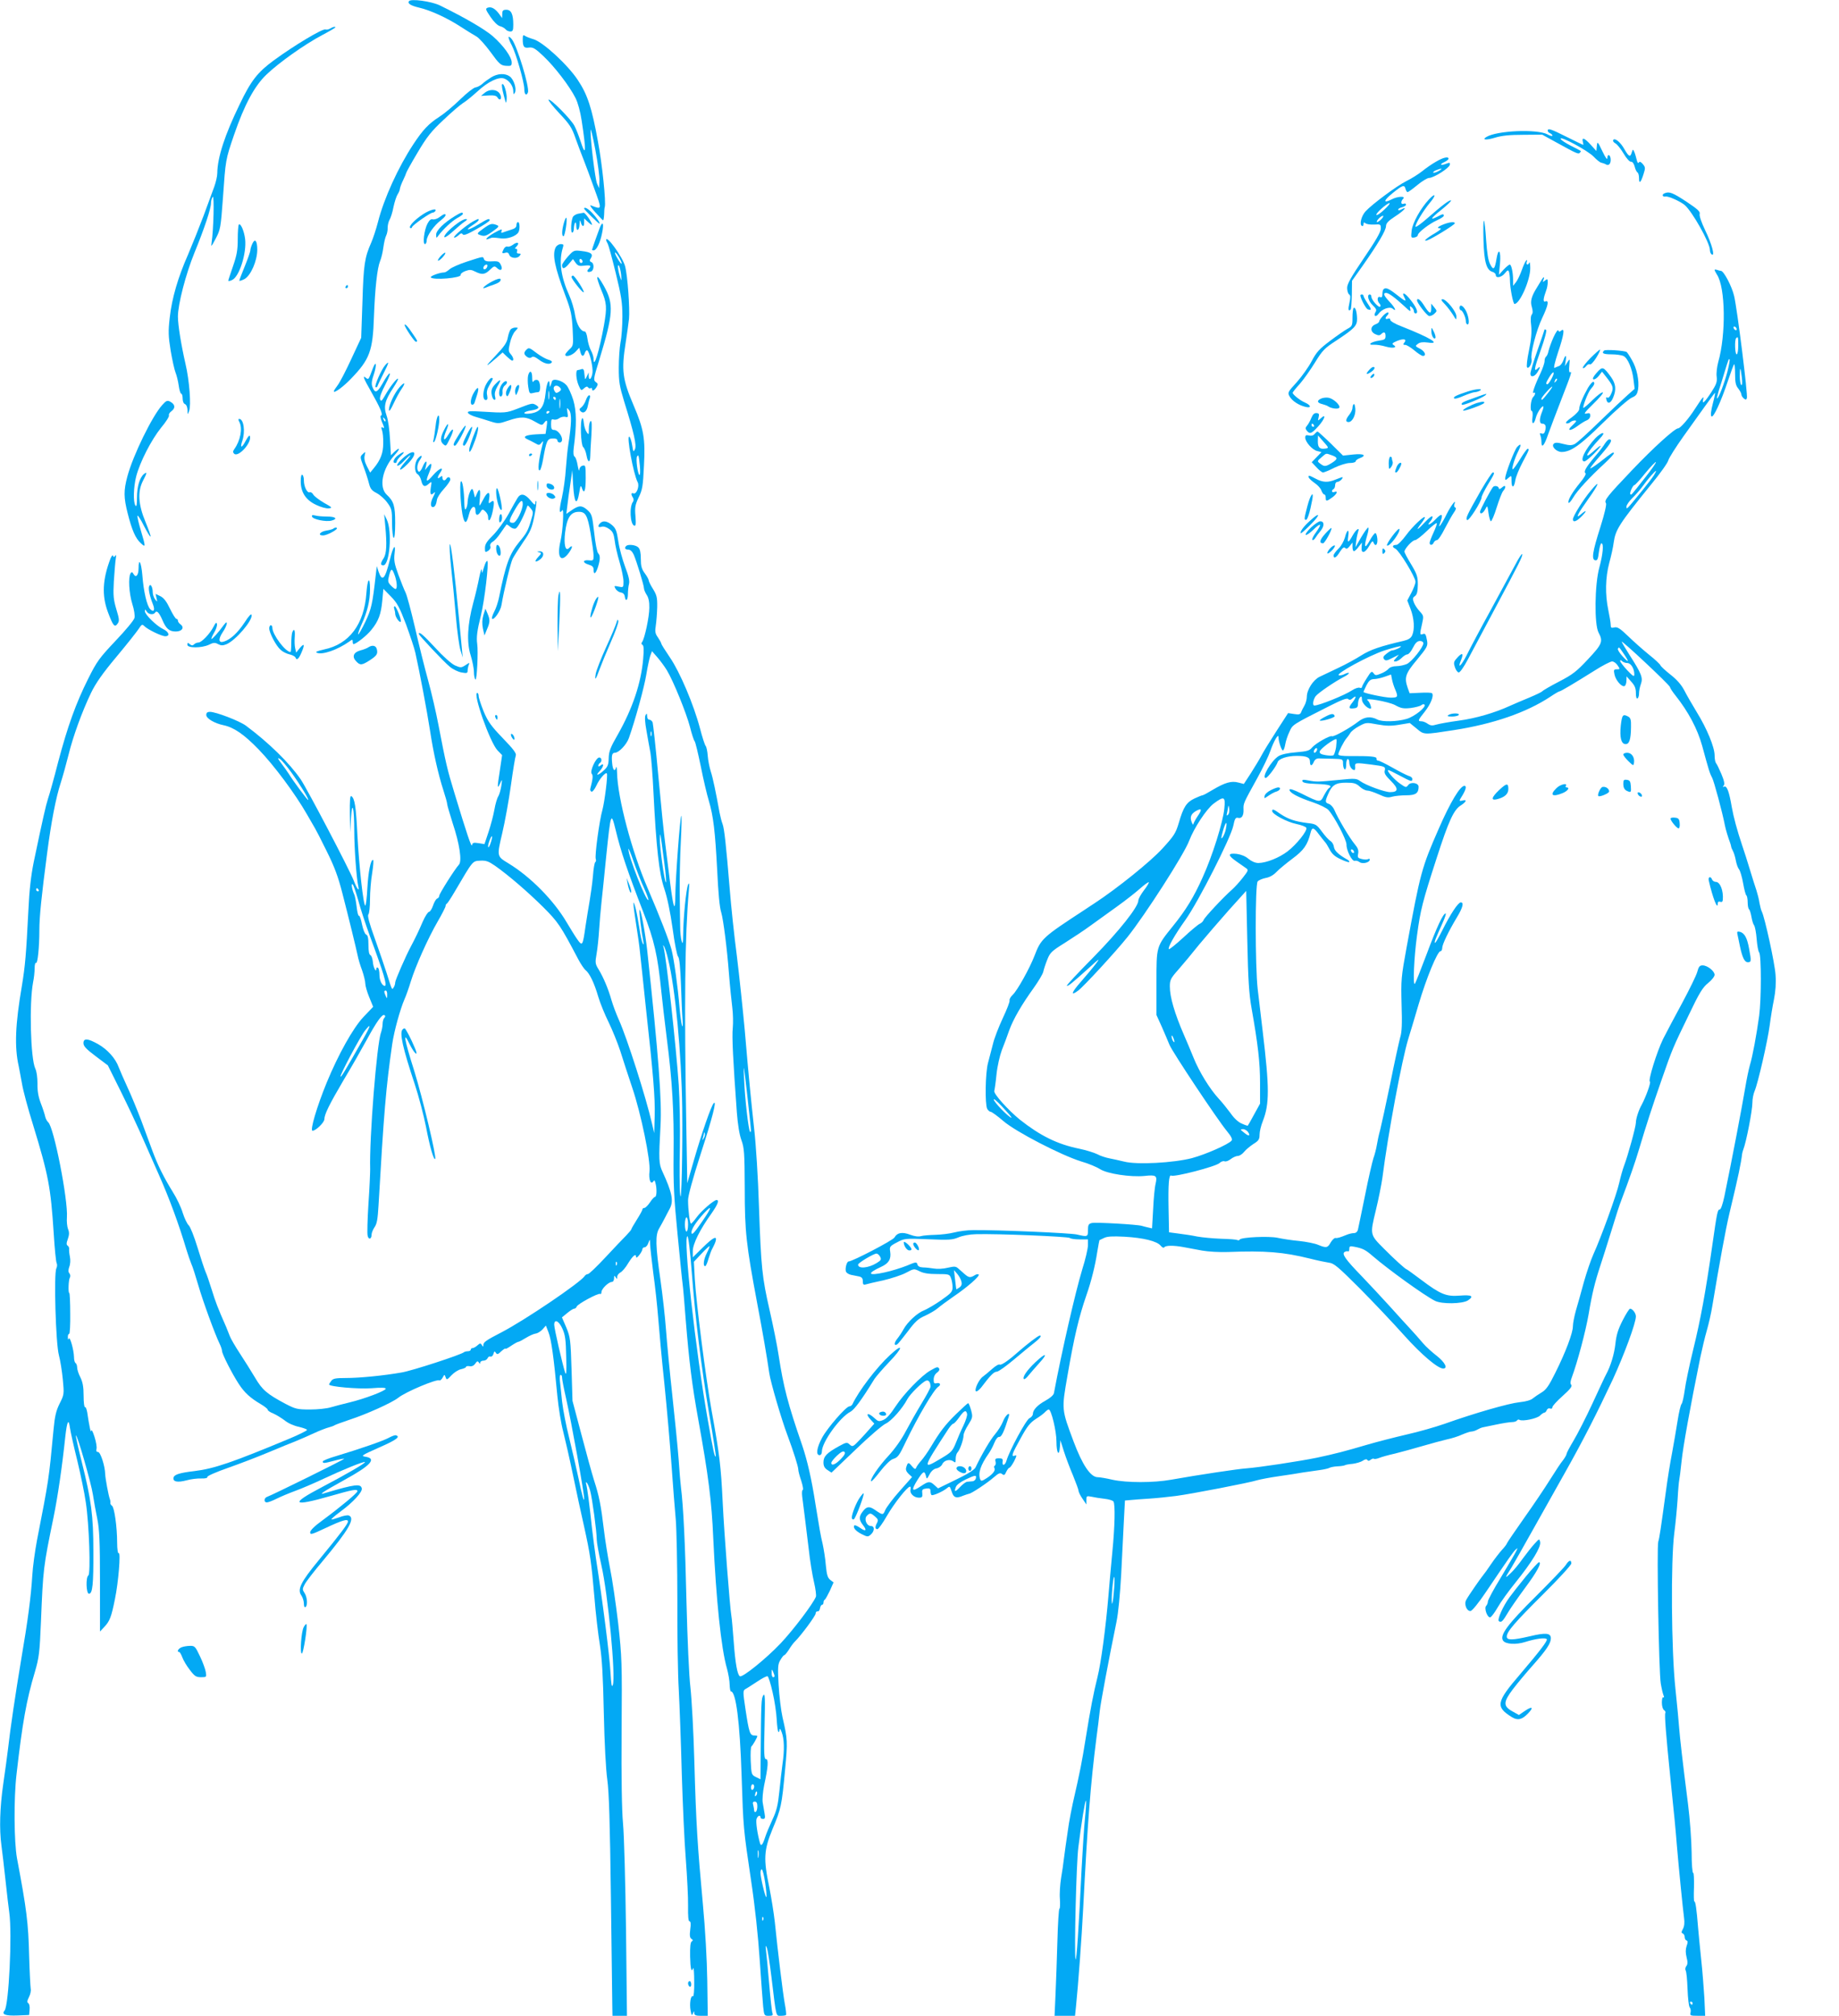 <?xml version="1.0" standalone="no"?>
<!DOCTYPE svg PUBLIC "-//W3C//DTD SVG 20010904//EN"
 "http://www.w3.org/TR/2001/REC-SVG-20010904/DTD/svg10.dtd">
<svg version="1.0" xmlns="http://www.w3.org/2000/svg"
 width="1168pt" height="1280pt" viewBox="0 0 1168 1280"
 preserveAspectRatio="xMidYMid meet">
<g transform="translate(0,1280) scale(0.1,-0.1)"
fill="#03a9f4" stroke="none">
<path d="M2597 12792 c-10 -14 12 -28 63 -40 71 -16 178 -65 260 -118 41 -27
89 -56 105 -65 17 -9 57 -54 91 -100 55 -76 64 -84 97 -87 33 -2 37 0 37 21 0
35 -52 107 -120 167 -54 46 -176 117 -335 195 -55 27 -188 45 -198 27z"/>
<path d="M3097 12751 c-15 -6 -13 -12 18 -58 21 -31 45 -55 60 -59 13 -3 29
-12 36 -20 6 -8 20 -14 30 -14 16 0 19 8 19 44 0 65 -13 94 -44 94 -21 0 -26
-5 -26 -27 l-1 -26 -20 28 c-26 34 -49 46 -72 38z"/>
<path d="M2097 12619 c-10 -6 -23 -9 -30 -6 -19 6 -198 -101 -329 -197 -102
-75 -144 -128 -216 -279 -94 -193 -141 -337 -142 -437 0 -19 -9 -57 -19 -85
-10 -27 -41 -111 -68 -185 -28 -74 -72 -184 -98 -245 -65 -147 -103 -278 -117
-402 -10 -87 -9 -117 6 -210 10 -59 24 -122 31 -139 7 -17 16 -54 20 -82 4
-29 11 -52 16 -52 5 0 9 -14 9 -30 0 -18 6 -33 15 -36 9 -4 15 -19 16 -38 0
-31 0 -31 10 -6 14 34 2 195 -23 300 -27 118 -48 246 -48 300 0 78 50 270 105
405 63 154 105 280 105 315 0 14 5 32 11 40 11 15 5 -215 -7 -290 -5 -31 -2
-28 26 25 30 57 32 68 46 259 17 243 16 240 71 401 65 189 129 309 206 382 78
75 243 192 353 250 46 24 84 47 84 49 0 7 -14 4 -33 -7z"/>
<path d="M3320 12552 c0 -49 8 -59 40 -54 25 3 39 -5 91 -54 72 -68 167 -192
204 -266 15 -29 31 -88 39 -142 31 -201 28 -242 -9 -126 -10 30 -26 71 -36 90
-20 41 -155 177 -165 167 -4 -3 27 -42 68 -86 65 -69 80 -91 103 -158 15 -43
39 -105 52 -138 13 -33 44 -116 68 -184 49 -134 49 -133 -20 -106 -13 6 -4
-10 25 -42 25 -28 47 -51 50 -52 3 -1 6 16 7 37 0 20 2 42 4 47 9 29 -16 271
-43 415 -39 215 -66 298 -127 390 -64 98 -223 244 -283 261 -24 7 -49 17 -55
22 -10 7 -13 2 -13 -21z m487 -902 l-2 -45 -13 29 c-12 28 -43 279 -41 340 0
17 14 -39 30 -124 16 -85 28 -175 26 -200z"/>
<path d="M3230 12563 c0 -7 9 -30 21 -52 27 -52 79 -234 79 -277 0 -34 13 -46
23 -21 12 31 -70 300 -103 339 -11 13 -19 18 -20 11z"/>
<path d="M3120 12309 c-19 -12 -45 -30 -57 -42 -13 -11 -32 -21 -43 -22 -11
-1 -55 -35 -97 -76 -43 -42 -103 -92 -133 -111 -67 -43 -104 -82 -164 -173
-96 -145 -188 -346 -226 -497 -12 -46 -31 -103 -42 -128 -42 -95 -49 -140 -56
-375 l-8 -230 -63 -135 c-34 -74 -73 -149 -87 -167 -13 -17 -24 -34 -24 -38 0
-15 61 29 111 82 117 121 137 175 144 391 7 186 21 309 39 354 8 18 17 58 21
88 4 30 12 64 18 75 5 10 10 32 9 48 0 16 5 39 12 51 7 11 19 48 25 81 7 33
19 70 27 82 8 12 14 28 14 35 1 7 9 31 20 53 11 22 19 43 20 47 0 4 32 62 72
129 59 100 88 136 163 206 49 47 106 96 125 108 20 12 61 46 92 74 69 64 136
95 171 82 32 -12 57 -48 57 -81 1 -20 2 -22 10 -9 13 23 -6 85 -33 104 -30 21
-76 19 -117 -6z"/>
<path d="M3189 12265 c-4 -3 1 -34 10 -68 15 -59 16 -60 19 -26 3 37 -18 106
-29 94z"/>
<path d="M3079 12211 l-24 -20 48 3 c34 2 50 -2 56 -12 15 -27 32 -10 18 18
-16 33 -64 38 -98 11z"/>
<path d="M9830 11970 c0 -6 7 -13 15 -16 8 -4 15 -10 15 -15 0 -5 -15 -2 -32
8 -67 35 -322 24 -388 -17 -30 -19 0 -21 56 -4 42 13 94 18 179 18 l120 1 80
-44 c143 -79 149 -81 159 -71 5 5 8 11 5 12 -2 2 -31 17 -63 33 -33 17 -62 36
-64 43 -7 23 174 -75 210 -113 19 -20 40 -37 48 -38 8 -2 21 -6 28 -10 18 -12
32 1 32 28 0 31 -20 43 -21 13 0 -16 -10 -4 -32 42 -30 63 -32 64 -35 33 l-3
-32 -36 40 c-39 43 -58 50 -50 19 3 -11 4 -20 2 -20 -2 0 -48 23 -103 50 -102
51 -122 58 -122 40z"/>
<path d="M10246 11911 c-4 -5 2 -15 13 -21 11 -5 35 -35 53 -65 18 -31 39 -54
47 -52 9 1 18 -11 23 -30 4 -18 13 -35 18 -38 6 -3 10 -20 10 -38 0 -38 12
-26 29 29 12 37 11 43 -5 62 -13 15 -20 18 -25 10 -5 -7 -10 0 -14 18 -4 16
-10 38 -15 49 -9 19 -9 19 -16 -2 -9 -33 -19 -29 -46 18 -25 46 -62 76 -72 60z"/>
<path d="M9120 11773 c-25 -14 -64 -41 -87 -60 -23 -18 -68 -47 -101 -63 -59
-29 -218 -147 -259 -192 -26 -28 -40 -82 -24 -92 6 -4 11 0 11 10 0 12 3 14
13 6 7 -6 32 -9 55 -8 40 3 42 2 42 -26 0 -20 -32 -76 -107 -186 -82 -121
-107 -165 -107 -190 0 -18 6 -37 12 -41 10 -6 10 -19 3 -52 -10 -43 -8 -59 7
-45 4 4 7 47 8 95 l1 88 70 99 c94 134 146 221 146 249 0 17 15 33 58 61 55
35 84 68 39 44 -11 -6 -20 -7 -20 -1 0 5 11 12 25 15 14 4 25 11 25 17 0 6 -7
9 -15 5 -18 -7 -20 15 -3 32 18 18 -36 16 -73 -4 -56 -28 -53 -8 5 39 64 52
76 56 83 27 3 -11 9 -20 13 -20 4 0 32 20 62 45 30 25 64 45 74 45 29 0 128
62 132 83 3 15 0 16 -24 7 -35 -14 -44 -4 -10 11 14 7 26 16 26 21 0 16 -35 8
-80 -19z m17 -59 c-16 -9 -31 -13 -34 -10 -3 3 5 10 18 15 37 15 47 12 16 -5z
m-345 -245 c-24 -23 -46 -38 -50 -34 -8 8 67 75 83 75 6 0 -9 -19 -33 -41z
m-17 -59 c-10 -11 -23 -20 -28 -20 -6 0 -2 9 8 20 10 11 23 20 28 20 6 0 2 -9
-8 -20z"/>
<path d="M10573 11573 c-20 -7 -15 -25 5 -21 17 4 93 -30 122 -54 48 -41 160
-240 160 -285 0 -12 5 -25 12 -29 22 -14 0 68 -42 154 -24 50 -38 92 -35 103
5 15 -13 31 -85 79 -87 57 -108 65 -137 53z"/>
<path d="M9075 11533 c-52 -56 -103 -147 -109 -196 -5 -46 -5 -48 17 -45 12 2
22 8 22 15 0 16 72 72 123 95 23 10 42 23 42 28 0 13 -6 13 -41 -6 -52 -26
-42 -10 27 45 36 29 63 55 60 58 -7 7 -56 -30 -153 -115 -40 -35 -73 -58 -73
-51 0 19 48 99 92 152 42 50 36 66 -7 20z"/>
<path d="M3710 11475 c0 -6 91 -95 97 -95 8 0 -18 39 -46 68 -26 28 -51 41
-51 27z"/>
<path d="M2689 11441 c-53 -34 -95 -78 -84 -88 4 -5 10 -2 12 5 5 14 116 92
132 92 5 0 13 5 16 10 12 20 -32 9 -76 -19z"/>
<path d="M2891 11429 c-71 -43 -121 -92 -121 -119 1 -24 1 -24 15 -5 30 40 87
93 120 111 19 10 35 22 35 26 0 13 -13 9 -49 -13z"/>
<path d="M3673 11443 c-12 -2 -26 -10 -32 -17 -14 -17 -19 -106 -6 -103 6 1
10 14 10 29 1 15 4 30 8 34 4 4 7 -5 7 -19 0 -42 20 -32 21 11 1 21 3 28 6 17
8 -35 23 -41 23 -10 l0 28 25 -23 c14 -13 25 -21 25 -17 0 15 -43 77 -53 76
-7 -1 -22 -4 -34 -6z"/>
<path d="M2791 11421 c-13 -10 -32 -16 -42 -14 -12 4 -22 -5 -34 -27 -21 -40
-32 -130 -16 -130 6 0 11 11 11 23 0 29 48 98 90 128 28 22 39 39 23 39 -5 0
-19 -9 -32 -19z"/>
<path d="M3581 11383 c-13 -46 -14 -83 -2 -83 9 0 26 108 18 117 -3 3 -10 -12
-16 -34z"/>
<path d="M2904 11381 c-50 -36 -89 -79 -81 -87 4 -4 28 13 54 37 27 24 59 52
73 61 18 12 20 17 9 17 -9 1 -34 -12 -55 -28z"/>
<path d="M3003 11393 c-43 -24 -126 -94 -119 -101 3 -3 15 3 27 13 15 15 22
16 28 7 5 -9 30 0 89 34 45 25 82 50 82 55 0 15 -12 10 -73 -27 -63 -39 -93
-41 -33 -2 20 13 36 26 36 31 0 10 -1 9 -37 -10z"/>
<path d="M9422 11275 c4 -139 19 -192 59 -202 10 -3 19 -12 19 -19 0 -23 37
-16 58 11 17 21 21 22 26 9 3 -9 6 -33 6 -53 0 -47 20 -151 29 -151 34 0 101
154 100 227 0 27 -3 42 -6 36 -7 -20 -23 -15 -16 5 4 11 3 14 -4 7 -6 -5 -18
-33 -28 -61 -10 -28 -26 -62 -36 -75 l-19 -24 0 36 c0 50 -11 99 -21 99 -5 0
-23 -15 -39 -32 l-30 -33 7 73 c7 80 -10 103 -22 30 -11 -69 -20 -77 -40 -37
-13 23 -20 71 -26 152 -4 65 -10 122 -14 125 -4 4 -5 -51 -3 -123z"/>
<path d="M3280 11370 c0 -13 -10 -22 -32 -28 -18 -6 -41 -13 -51 -17 -13 -6
-16 -4 -11 10 5 13 -4 10 -44 -12 -48 -26 -73 -54 -34 -38 19 8 20 8 77 1 39
-4 92 14 107 38 11 16 10 66 -2 66 -5 0 -10 -9 -10 -20z"/>
<path d="M9173 11377 c-40 -15 -52 -27 -27 -27 12 0 2 -10 -29 -29 -56 -32
-84 -58 -52 -47 32 11 175 99 175 108 0 11 -29 9 -67 -5z"/>
<path d="M1517 11374 c-4 -4 -7 -46 -7 -93 0 -69 -6 -102 -30 -171 -16 -47
-30 -88 -30 -92 0 -4 11 -3 24 4 46 20 93 170 83 259 -6 52 -29 104 -40 93z"/>
<path d="M3069 11348 c-39 -28 -41 -32 -24 -39 32 -12 40 -10 86 23 39 28 41
32 24 39 -32 12 -40 10 -86 -23z"/>
<path d="M3809 11353 c-14 -37 -49 -135 -49 -140 0 -1 4 -3 10 -3 18 0 42 48
54 110 13 62 4 81 -15 33z"/>
<path d="M1603 11253 c-7 -15 -13 -34 -13 -42 0 -9 -16 -54 -35 -101 -19 -46
-35 -88 -35 -92 0 -4 15 1 33 10 40 23 80 114 81 185 0 58 -14 76 -31 40z"/>
<path d="M3850 11276 c0 -4 4 -14 10 -24 5 -9 28 -93 51 -187 35 -144 42 -186
42 -275 0 -58 -5 -132 -12 -164 -6 -33 -11 -106 -11 -162 0 -90 5 -117 35
-216 62 -198 79 -275 68 -300 -10 -21 -11 -18 -18 25 -4 26 -12 50 -18 54 -20
12 26 -238 53 -289 13 -24 -7 -78 -26 -71 -16 6 -18 -5 -4 -27 5 -8 5 -19 1
-25 -25 -30 -19 -144 7 -153 10 -3 12 10 8 60 -5 56 -2 72 20 119 24 48 28 72
34 203 9 170 -1 231 -65 380 -72 169 -79 223 -51 401 8 50 17 117 21 150 6 64
-9 277 -25 335 -16 59 -120 202 -120 166z m86 -118 c24 -46 11 -43 -16 4 -13
22 -18 38 -11 34 6 -4 18 -21 27 -38z m9 -103 c3 -34 2 -42 -3 -25 -16 47 -23
95 -12 84 5 -5 12 -32 15 -59z m119 -1213 c3 -35 2 -61 -3 -58 -11 7 -24 103
-15 117 9 15 11 10 18 -59z"/>
<path d="M3255 11244 c-11 -8 -25 -12 -32 -10 -7 3 -17 -3 -23 -14 -14 -27
-13 -32 9 -25 13 4 21 0 25 -12 7 -23 50 -28 66 -8 10 12 9 15 -5 15 -11 0
-15 5 -11 15 3 8 0 15 -6 15 -9 0 -9 3 0 12 27 27 9 37 -23 12z"/>
<path d="M3530 11231 c-24 -46 -8 -125 62 -311 34 -90 40 -119 45 -210 5 -104
5 -105 -21 -129 -14 -14 -26 -28 -26 -33 0 -18 42 -6 65 18 l24 26 7 -26 c7
-31 20 -34 29 -6 4 11 10 18 15 15 15 -10 38 -109 33 -143 -6 -39 -23 -53 -24
-20 l0 23 -12 -25 c-11 -24 -11 -24 -15 13 -2 30 -7 37 -18 33 -9 -3 -20 -6
-25 -6 -14 0 -11 -57 6 -97 15 -34 16 -35 34 -19 13 12 21 14 26 6 3 -5 11 -8
16 -5 5 4 9 1 9 -4 0 -18 14 -12 28 10 11 18 11 23 -4 33 -16 12 -15 21 21
137 91 298 95 358 30 474 -48 85 -56 71 -16 -27 35 -82 37 -109 17 -223 -29
-162 -66 -283 -66 -214 0 13 -8 38 -17 54 -9 17 -19 50 -22 75 -3 25 -11 45
-16 45 -27 0 -52 43 -63 106 -5 36 -22 91 -36 122 -54 119 -68 219 -41 305 6
18 4 22 -13 22 -12 0 -26 -9 -32 -19z"/>
<path d="M3607 11171 c-20 -23 -37 -47 -37 -54 0 -28 14 -26 41 5 l28 33 17
-24 c14 -19 23 -22 55 -18 40 5 48 0 27 -21 -15 -15 -6 -24 16 -16 20 8 21 53
1 60 -11 5 -12 10 -2 25 16 26 1 38 -59 45 -48 6 -51 5 -87 -35z m93 -32 c0
-5 -4 -9 -10 -9 -5 0 -10 7 -10 16 0 8 5 12 10 9 6 -3 10 -10 10 -16z"/>
<path d="M2800 11175 c-13 -14 -21 -27 -18 -30 2 -3 15 6 28 20 13 14 21 27
18 30 -2 3 -15 -6 -28 -20z"/>
<path d="M2966 11139 c-49 -16 -99 -38 -111 -49 -12 -11 -27 -20 -34 -20 -28
0 -90 -23 -85 -31 12 -20 198 -4 190 16 -2 6 11 17 30 24 27 10 38 9 63 -4 42
-21 61 -19 93 12 26 25 29 26 47 9 23 -21 37 -6 21 24 -11 21 -17 23 -68 20
-21 -1 -34 4 -38 14 -7 19 1 20 -108 -15z m128 -34 c-6 -16 -24 -21 -24 -7 0
11 11 22 21 22 5 0 6 -7 3 -15z"/>
<path d="M10890 11086 c0 -4 7 -17 15 -30 54 -82 58 -380 8 -555 -8 -30 -13
-71 -10 -92 4 -33 -1 -48 -33 -98 -43 -66 -61 -82 -53 -49 6 28 0 21 -51 -57
-40 -63 -94 -125 -108 -125 -21 0 -155 -121 -293 -266 -157 -165 -179 -192
-165 -209 5 -7 -9 -68 -35 -150 -51 -160 -58 -208 -33 -213 13 -2 18 8 23 52
4 31 11 56 16 56 16 0 10 -68 -13 -153 -30 -108 -33 -362 -5 -414 30 -56 23
-73 -67 -169 -72 -77 -97 -97 -184 -142 -56 -29 -104 -57 -107 -62 -3 -4 -40
-22 -83 -40 -42 -17 -97 -41 -122 -52 -95 -44 -219 -80 -325 -94 -60 -8 -125
-20 -142 -25 -26 -8 -37 -7 -55 5 -12 9 -30 16 -40 16 -25 0 -23 6 21 61 38
48 60 103 46 117 -3 4 -37 5 -74 3 l-68 -3 -12 33 c-23 67 -16 91 59 180 64
78 69 87 64 119 -8 45 -12 50 -29 43 -18 -6 -18 1 -3 66 11 49 10 52 -15 79
-14 15 -31 40 -37 56 -9 24 -8 31 7 41 13 10 17 28 18 72 0 51 -5 67 -42 129
-24 39 -43 75 -43 81 0 18 50 73 67 73 8 0 41 25 74 57 32 31 61 54 64 51 3
-3 -6 -29 -20 -59 -14 -30 -25 -60 -25 -66 0 -18 19 -16 26 2 4 8 12 15 20 15
8 0 30 33 50 73 20 39 46 85 57 101 14 19 17 31 10 33 -7 3 -9 11 -6 20 16 41
-20 -4 -48 -60 -30 -62 -60 -103 -44 -62 24 64 15 72 -30 25 -31 -33 -59 -42
-31 -11 10 11 16 25 14 31 -2 7 -23 -9 -46 -34 -50 -54 -64 -60 -28 -13 15 19
26 37 26 41 0 18 -80 -58 -120 -113 -25 -34 -52 -61 -61 -61 -26 0 -30 -13 -7
-24 26 -13 128 -181 128 -210 0 -12 -12 -43 -26 -70 l-26 -49 21 -54 c23 -61
27 -129 10 -167 -8 -18 -24 -28 -53 -35 -147 -34 -212 -56 -269 -92 -34 -22
-100 -58 -147 -80 -47 -22 -101 -48 -120 -57 -40 -20 -80 -82 -80 -127 0 -16
-7 -41 -15 -55 -8 -14 -18 -33 -21 -42 -5 -14 -14 -17 -44 -12 l-39 6 -75
-116 c-42 -65 -85 -135 -96 -157 -11 -21 -41 -70 -65 -108 l-45 -69 -35 9
c-44 12 -85 0 -164 -47 -31 -19 -59 -34 -64 -34 -4 0 -26 -9 -50 -20 -51 -24
-71 -54 -100 -155 -20 -67 -31 -83 -105 -164 -75 -82 -286 -252 -431 -347 -24
-16 -51 -33 -59 -39 -271 -177 -280 -185 -322 -295 -31 -80 -109 -220 -138
-247 -13 -12 -22 -28 -20 -35 3 -7 -17 -58 -43 -113 -26 -56 -55 -130 -63
-166 -9 -35 -23 -89 -31 -119 -17 -63 -20 -261 -5 -291 6 -10 16 -19 23 -19 7
-1 42 -26 79 -58 80 -69 369 -218 495 -257 46 -13 100 -36 120 -49 45 -29 194
-52 283 -43 73 8 81 2 70 -48 -6 -22 -13 -95 -16 -162 l-7 -123 -26 6 c-14 3
-32 8 -39 10 -29 9 -294 24 -318 18 -20 -5 -24 -12 -24 -45 0 -43 -2 -44 -70
-28 -42 10 -514 30 -660 28 -36 0 -89 -7 -120 -15 -30 -8 -84 -14 -120 -15
-36 -1 -76 -4 -90 -8 -16 -5 -41 -2 -70 9 -50 19 -82 13 -99 -18 -10 -18 -267
-152 -291 -152 -12 0 -24 -45 -17 -65 4 -8 18 -17 32 -20 14 -3 36 -7 50 -10
19 -4 25 -12 25 -31 0 -20 4 -24 18 -20 9 3 60 15 112 26 51 12 116 33 144 48
51 27 51 27 86 10 25 -13 58 -18 113 -18 74 0 78 -1 87 -26 6 -14 10 -40 10
-58 0 -28 -8 -37 -72 -82 -40 -28 -89 -56 -108 -64 -43 -16 -105 -73 -131
-120 -10 -19 -29 -47 -41 -62 -21 -26 -20 -47 1 -34 5 3 35 40 67 82 46 62 67
81 109 99 28 13 65 34 81 48 16 14 61 47 100 74 90 61 169 131 160 140 -4 4
-16 2 -26 -5 -26 -16 -36 -15 -60 5 -11 10 -29 26 -41 36 -18 17 -26 17 -70 7
-27 -7 -66 -9 -87 -5 -20 3 -51 7 -69 7 -21 1 -33 7 -36 19 -5 17 -9 17 -68
-8 -35 -14 -99 -34 -142 -43 -105 -23 -114 -7 -20 36 48 22 64 49 57 96 -5 31
-3 35 43 59 47 25 50 26 198 20 132 -6 155 -4 193 12 26 11 71 19 110 20 134
4 587 -15 597 -24 5 -5 33 -9 62 -9 l53 0 0 -37 c0 -21 -16 -90 -36 -153 -43
-141 -132 -529 -180 -786 -2 -12 -23 -31 -54 -48 -51 -28 -80 -59 -80 -86 0
-8 -10 -20 -21 -25 -22 -10 -129 -209 -146 -269 -9 -33 -30 -37 -25 -6 3 16
-3 20 -24 20 -21 0 -25 -4 -21 -20 3 -11 1 -23 -4 -26 -5 -3 -7 -9 -4 -14 10
-15 -6 -38 -45 -64 -32 -21 -39 -23 -44 -10 -15 40 1 89 54 165 10 14 26 43
35 66 10 25 22 40 32 39 14 -1 30 32 60 128 12 38 -22 10 -37 -31 -8 -21 -31
-58 -50 -80 -30 -35 -83 -125 -124 -211 -7 -15 -50 -42 -125 -78 l-113 -55
-22 20 c-29 27 -39 26 -84 -4 -62 -42 -68 -31 -22 42 34 52 42 56 51 21 5 -22
6 -22 23 10 11 21 27 35 44 38 16 3 32 15 37 27 11 25 49 34 71 17 12 -10 14
-8 14 17 0 16 5 34 12 41 14 14 38 80 38 108 0 11 13 41 30 67 28 45 29 50 18
92 -7 25 -15 45 -19 45 -3 0 -37 -31 -75 -68 -71 -69 -104 -113 -162 -210 -18
-30 -45 -69 -61 -87 -16 -18 -31 -39 -33 -47 -4 -9 -11 -6 -26 12 -22 27 -26
26 -36 -7 -5 -15 0 -27 15 -42 l22 -20 -78 -88 c-43 -48 -84 -103 -92 -121
-14 -34 -16 -34 -65 0 -36 25 -53 23 -77 -8 -27 -34 -26 -54 0 -88 28 -35 18
-44 -19 -17 -16 11 -32 18 -35 15 -12 -12 7 -36 45 -55 38 -19 41 -19 59 -3
25 22 25 54 1 54 -28 0 -46 45 -26 65 19 19 24 19 52 -5 19 -16 21 -23 13 -39
-14 -26 -14 -41 2 -41 6 0 34 38 60 84 47 81 130 186 147 186 4 0 6 -8 3 -19
-6 -24 22 -51 53 -51 21 0 24 4 22 28 -3 23 1 27 25 30 21 3 27 -1 27 -16 0
-10 3 -21 6 -25 7 -7 71 21 97 42 20 16 19 16 33 -24 11 -35 29 -41 70 -23 16
6 34 12 39 13 15 1 117 69 158 105 30 26 40 30 52 20 12 -10 17 -7 26 14 7 14
16 26 20 26 5 0 18 19 30 41 17 35 18 41 5 36 -26 -10 -19 10 36 109 42 77 60
100 99 125 26 16 53 37 59 45 7 7 16 14 21 14 16 0 49 -137 49 -203 0 -74 17
-101 22 -35 l3 43 23 -73 c13 -40 39 -109 58 -153 18 -45 34 -87 34 -94 0 -8
11 -31 25 -51 l25 -37 0 28 c0 26 2 27 33 21 17 -4 55 -10 82 -13 28 -3 53
-11 57 -17 12 -18 9 -159 -7 -321 -8 -82 -19 -208 -25 -280 -16 -193 -47 -426
-69 -513 -25 -100 -45 -202 -76 -395 -23 -144 -35 -207 -81 -407 -8 -36 -19
-94 -25 -130 -13 -83 -30 -208 -34 -240 -1 -14 -8 -60 -15 -102 -7 -42 -11
-104 -8 -137 2 -34 1 -61 -3 -61 -4 0 -10 -93 -13 -207 -3 -115 -9 -268 -12
-340 l-6 -133 65 0 65 0 6 58 c14 135 36 432 46 627 28 551 47 790 84 1080 8
61 18 137 21 170 6 55 58 331 106 565 12 57 23 177 30 300 6 113 13 265 17
339 l7 133 35 3 c19 2 73 6 120 9 47 3 123 11 170 17 93 12 467 84 516 100 18
5 78 17 135 25 57 8 127 19 154 24 28 4 75 11 105 15 30 4 60 11 65 15 6 3 28
8 49 9 22 1 43 4 48 7 4 3 27 7 50 9 22 3 51 11 64 20 15 10 25 11 29 4 5 -7
11 -6 21 2 8 6 17 9 20 6 3 -3 18 -1 33 5 14 6 60 19 101 28 41 10 120 32 175
48 55 16 125 35 155 42 30 6 74 20 97 31 24 10 50 19 59 19 8 0 25 5 37 12 12
7 27 13 32 14 6 1 45 9 87 18 42 9 88 16 102 16 14 0 28 5 31 10 4 6 11 8 16
4 19 -11 111 8 130 27 10 10 23 19 28 19 5 0 12 7 15 16 4 9 13 14 21 10 9 -3
15 0 15 9 0 7 29 39 65 71 47 42 62 61 55 70 -8 8 -6 24 4 50 35 95 87 289
106 399 22 132 40 204 75 310 13 39 42 131 65 205 40 131 54 173 70 215 44
116 87 238 111 320 46 154 82 265 143 440 69 198 71 202 172 410 67 141 89
176 123 203 22 18 41 41 41 52 0 24 -46 60 -76 60 -19 0 -25 -8 -34 -41 -6
-23 -50 -112 -96 -198 -47 -86 -101 -189 -121 -228 -40 -82 -97 -266 -84 -271
9 -3 -27 -101 -52 -147 -19 -33 -37 -89 -37 -114 0 -25 -51 -211 -75 -273 -8
-21 -22 -70 -31 -110 -17 -76 -116 -348 -164 -453 -15 -33 -42 -112 -60 -175
-17 -63 -40 -145 -51 -182 -10 -36 -19 -81 -19 -100 0 -42 -46 -164 -112 -296
-40 -81 -58 -107 -87 -124 -20 -12 -45 -29 -56 -38 -12 -11 -46 -20 -85 -24
-67 -7 -281 -68 -475 -137 -60 -21 -169 -52 -241 -68 -73 -17 -187 -46 -255
-66 -132 -39 -201 -57 -314 -81 -118 -24 -369 -62 -450 -68 -49 -3 -303 -41
-477 -72 -111 -20 -283 -20 -373 0 -38 9 -80 16 -93 16 -45 0 -97 77 -153 226
-77 206 -77 202 -39 419 42 244 72 371 120 510 30 85 56 188 69 275 7 41 13
74 14 75 1 0 14 7 29 14 20 10 53 12 130 8 121 -7 206 -28 230 -57 10 -12 19
-16 23 -10 8 12 58 13 122 1 26 -5 80 -15 118 -22 39 -7 112 -11 165 -9 236 9
351 0 520 -42 47 -12 101 -23 121 -26 31 -3 58 -26 197 -165 88 -89 214 -222
279 -295 110 -123 215 -212 249 -212 32 0 11 40 -40 80 -30 23 -71 60 -90 83
-19 23 -54 62 -77 87 -23 25 -83 90 -132 145 -50 55 -130 141 -177 190 -106
109 -129 143 -110 155 8 5 18 6 22 4 4 -3 8 4 8 15 0 18 4 20 33 14 52 -10 70
-19 117 -60 99 -85 326 -249 394 -283 43 -22 175 -20 210 3 40 27 23 36 -52
30 -86 -7 -123 8 -245 100 -49 37 -91 67 -93 67 -7 0 -84 70 -144 131 -90 90
-89 88 -52 242 18 73 36 166 42 207 36 283 124 751 165 885 9 28 38 125 65
217 50 169 120 338 139 338 6 0 11 9 11 20 0 23 40 106 94 196 37 61 45 94 24
94 -17 0 -67 -76 -118 -179 -23 -45 -43 -81 -46 -78 -5 5 2 23 50 130 14 31
22 57 18 57 -16 0 -56 -85 -122 -262 -37 -98 -70 -182 -74 -185 -13 -13 -5
169 14 307 22 163 34 211 126 495 75 232 107 302 151 330 36 23 43 40 13 32
-25 -6 -25 -5 0 35 21 36 26 58 11 58 -27 0 -90 -105 -162 -270 -110 -251
-117 -277 -205 -755 -35 -191 -36 -207 -32 -364 4 -122 2 -175 -9 -209 -7 -26
-36 -157 -63 -292 -28 -135 -57 -267 -64 -295 -8 -27 -17 -70 -21 -95 -4 -25
-14 -63 -22 -85 -7 -22 -32 -128 -53 -235 -22 -107 -42 -205 -45 -217 -3 -14
-13 -23 -25 -23 -10 0 -29 -4 -42 -9 -50 -20 -63 -24 -76 -22 -7 1 -20 -12
-30 -28 -19 -35 -28 -37 -79 -16 -20 9 -75 20 -122 25 -47 4 -108 14 -136 20
-55 12 -231 4 -241 -11 -3 -5 -10 -7 -15 -3 -6 3 -51 7 -102 8 -51 2 -119 8
-152 14 -33 7 -87 15 -120 19 l-60 8 -3 150 c-3 153 2 220 17 210 19 -11 285
58 307 80 9 9 23 14 31 11 8 -4 26 3 40 14 14 11 35 20 45 20 11 0 29 12 40
26 11 14 38 36 59 50 33 20 39 30 39 59 0 19 9 58 21 87 42 108 42 209 -1 568
-11 96 -26 218 -32 270 -16 142 -17 663 0 683 7 8 30 18 51 22 24 4 49 18 67
37 16 17 62 55 102 85 73 54 97 88 116 166 9 36 20 34 52 -10 16 -21 33 -42
38 -48 6 -5 20 -28 31 -49 15 -29 33 -45 70 -62 27 -13 52 -21 54 -18 3 3 -1
9 -9 14 -59 33 -85 58 -88 83 -2 15 -12 31 -22 37 -10 5 -34 32 -54 59 -34 46
-39 49 -94 55 -77 10 -119 24 -169 57 -45 32 -53 34 -53 19 0 -20 94 -70 153
-82 33 -7 62 -18 64 -25 7 -19 -62 -105 -119 -149 -54 -41 -134 -73 -185 -74
-20 0 -43 10 -63 26 -19 17 -47 28 -75 32 -58 6 -58 -9 -2 -48 23 -16 50 -35
60 -42 18 -12 16 -16 -20 -62 -21 -27 -51 -60 -68 -75 -56 -49 -174 -176 -180
-192 -3 -9 -14 -20 -25 -25 -11 -5 -58 -44 -105 -88 -47 -43 -88 -76 -91 -73
-9 9 36 89 106 187 82 116 286 517 303 596 9 45 15 54 29 51 24 -7 38 13 36
54 -1 38 -2 36 88 199 35 63 72 141 83 173 21 61 51 112 51 87 0 -29 21 -90
29 -85 5 2 11 20 14 38 3 19 14 54 26 79 22 48 12 42 255 165 77 39 111 52
119 44 8 -8 16 -6 29 6 24 21 23 5 -2 -27 -27 -34 -25 -42 8 -38 22 2 27 8 27
30 1 16 6 33 13 40 9 9 12 6 12 -14 0 -22 34 -58 55 -58 10 0 -6 44 -19 53
-28 20 132 -8 174 -30 38 -21 53 -24 99 -19 30 4 61 12 68 18 7 6 16 8 20 4
15 -14 -62 -76 -113 -91 -61 -18 -156 -20 -186 -4 -42 22 -81 18 -121 -13 -51
-40 -157 -99 -167 -93 -12 7 -102 -44 -126 -71 -17 -21 -32 -25 -102 -31 -52
-4 -92 -13 -111 -24 -46 -28 -111 -139 -82 -139 12 0 67 73 76 101 7 21 61 39
120 39 64 0 85 -9 85 -36 0 -30 12 -31 25 -1 6 14 18 22 33 21 12 0 51 -1 87
-2 65 -2 65 -2 65 -31 0 -17 5 -33 10 -36 6 -4 10 8 10 29 0 20 5 36 10 36 6
0 10 -10 10 -23 0 -23 17 -47 32 -47 4 0 7 10 5 23 -2 24 3 25 103 12 85 -11
91 -13 85 -38 -5 -17 5 -32 39 -66 50 -49 48 -71 -5 -71 -35 0 -155 44 -190
70 -24 17 -34 18 -130 8 -137 -13 -147 -14 -198 -4 -35 7 -42 5 -39 -5 3 -10
29 -15 91 -17 80 -3 103 -11 77 -27 -6 -4 -19 -24 -31 -46 -23 -47 -25 -47
-141 11 -53 26 -78 34 -78 25 0 -19 54 -48 147 -79 44 -15 89 -37 100 -49 39
-43 116 -191 115 -220 -1 -37 36 -110 53 -103 7 2 21 -1 31 -9 19 -13 64 -2
64 17 0 5 -5 6 -10 3 -6 -4 -24 -4 -40 0 -26 6 -29 10 -24 34 4 21 -1 36 -22
61 -30 35 -107 164 -129 217 -7 17 -23 34 -34 38 -25 8 -26 15 -7 59 25 61 49
76 115 76 50 0 64 -4 87 -25 15 -14 36 -25 48 -25 12 0 44 -11 73 -24 43 -20
58 -23 85 -15 18 5 59 9 90 9 59 0 78 13 78 54 0 25 -50 33 -66 11 -13 -17
-15 -17 -52 9 -38 26 -90 86 -74 86 4 0 37 -16 72 -35 73 -39 80 -41 80 -21 0
8 -10 16 -23 19 -12 4 -58 27 -102 52 -44 25 -85 45 -92 45 -7 0 -12 6 -10 13
2 13 -39 17 -170 16 -47 0 -73 3 -73 11 0 14 36 84 52 102 7 8 18 23 24 33 6
11 31 31 56 44 44 24 47 24 116 11 56 -10 86 -11 139 -2 l67 11 43 -35 c49
-41 42 -40 238 -10 250 39 459 111 612 212 28 19 54 34 58 34 8 0 92 50 223
132 50 32 101 58 111 58 10 0 26 -11 35 -25 16 -24 16 -25 -5 -25 -19 0 -21
-4 -15 -32 7 -38 48 -84 65 -74 6 4 11 19 11 34 l1 27 29 -33 c23 -25 30 -42
30 -73 0 -24 4 -38 10 -34 6 3 10 18 10 32 0 15 5 41 12 60 14 39 4 65 -73
185 -27 42 -49 80 -49 83 0 11 300 -270 306 -287 2 -9 19 -34 36 -55 81 -102
139 -211 169 -319 43 -158 48 -174 63 -202 12 -22 66 -222 82 -306 4 -22 23
-84 32 -106 3 -8 6 -19 7 -25 0 -5 6 -19 12 -30 6 -11 14 -38 18 -60 4 -22 13
-47 20 -55 7 -8 19 -48 26 -88 7 -40 16 -75 21 -78 4 -3 8 -23 8 -44 0 -21 4
-41 9 -44 4 -3 11 -25 15 -48 4 -23 11 -47 17 -54 5 -7 13 -45 16 -86 3 -40
10 -79 16 -86 14 -18 14 -296 0 -402 -17 -123 -42 -258 -59 -314 -8 -28 -21
-91 -29 -140 -23 -135 -81 -441 -133 -693 -10 -47 -22 -83 -29 -83 -14 0 -17
-13 -48 -230 -43 -300 -74 -468 -121 -660 -25 -102 -49 -218 -54 -259 -6 -41
-14 -79 -20 -86 -6 -7 -17 -54 -25 -106 -8 -52 -24 -143 -35 -204 -12 -60 -30
-173 -40 -250 -32 -233 -40 -289 -48 -315 -10 -34 4 -832 16 -900 5 -30 13
-64 17 -74 5 -11 5 -17 -1 -14 -5 4 -9 -12 -9 -33 0 -23 6 -43 14 -48 7 -5 11
-13 8 -18 -6 -9 4 -138 32 -413 26 -251 32 -312 41 -425 12 -144 38 -403 46
-464 4 -28 2 -52 -7 -69 -11 -20 -11 -26 -1 -29 6 -3 12 -13 12 -23 0 -10 5
-20 12 -22 8 -3 9 -12 0 -35 -7 -22 -7 -43 0 -72 8 -30 7 -45 -2 -56 -6 -8 -8
-20 -4 -27 5 -7 10 -60 12 -118 2 -57 8 -110 14 -117 6 -7 8 -22 5 -33 -5 -18
0 -20 44 -20 l49 0 -5 113 c-4 61 -12 171 -20 242 -8 72 -16 164 -20 205 -9
116 -17 170 -24 166 -3 -2 -4 39 -2 91 1 53 -1 93 -5 90 -5 -3 -10 56 -10 131
-1 76 -11 214 -23 307 -35 275 -51 416 -56 480 -2 33 -13 147 -24 253 -26 242
-30 809 -7 988 8 60 17 156 21 214 3 58 8 112 10 120 2 8 9 62 15 120 9 91 54
340 119 660 11 52 29 129 41 170 12 41 28 111 35 155 47 281 85 489 109 590
59 246 73 315 81 380 1 6 4 17 7 25 19 48 58 249 58 299 0 22 6 55 14 73 21
48 83 319 96 418 6 47 18 121 27 164 10 50 14 106 10 155 -4 72 -69 367 -87
402 -5 9 -11 34 -15 55 -3 22 -12 57 -19 79 -8 22 -26 81 -41 130 -15 50 -38
122 -51 160 -31 92 -54 178 -65 240 -16 96 -31 136 -47 130 -11 -4 -12 -2 -4
7 7 9 3 30 -15 73 -14 33 -29 64 -34 69 -5 6 -9 27 -9 49 0 52 -49 171 -114
276 -29 48 -65 110 -79 138 -18 34 -46 67 -86 98 -33 26 -62 53 -65 60 -2 7
-35 38 -73 68 -37 30 -97 83 -132 117 -52 50 -68 60 -87 56 -20 -5 -24 -3 -24
16 0 13 -7 55 -15 93 -21 100 -19 207 6 301 12 43 25 102 28 129 12 82 33 116
238 369 57 69 106 138 109 153 4 15 47 83 96 152 112 157 192 269 200 276 3 4
-2 -26 -13 -66 -12 -47 -16 -76 -9 -83 12 -12 61 94 105 227 18 53 35 100 39
104 3 3 6 -24 6 -61 0 -53 4 -74 20 -93 11 -14 20 -31 20 -38 0 -7 7 -18 15
-25 12 -10 16 -9 20 2 7 19 -61 563 -81 648 -14 61 -66 160 -84 160 -5 0 -15
3 -24 6 -9 3 -16 3 -16 0z m140 -377 c0 -6 -4 -7 -10 -4 -5 3 -10 11 -10 16 0
6 5 7 10 4 6 -3 10 -11 10 -16z m10 -104 c0 -30 -4 -55 -10 -55 -11 0 -14 93
-3 103 12 12 13 8 13 -48z m-69 -166 c-19 -73 -56 -169 -65 -169 -3 0 2 21 10
48 9 26 24 76 35 112 28 92 29 93 34 88 3 -3 -4 -38 -14 -79z m92 -37 c4 -32
2 -50 -3 -47 -6 4 -10 29 -10 57 0 64 5 60 13 -10z m-614 -634 c-92 -117 -88
-113 -94 -106 -7 7 16 58 26 58 4 0 36 34 69 76 34 41 65 73 67 70 3 -3 -27
-47 -68 -98z m56 15 c-10 -16 -43 -59 -74 -97 -103 -126 -100 -123 -101 -103
0 10 17 34 38 55 21 20 51 55 67 77 30 42 76 95 83 95 2 0 -4 -12 -13 -27z
m-1465 -1068 c0 -24 -72 -115 -104 -131 -16 -7 -46 -14 -66 -14 -23 0 -43 -7
-51 -17 -8 -9 -29 -23 -48 -30 -32 -13 -36 -13 -47 2 -12 16 -16 12 -43 -31
-17 -26 -31 -52 -31 -57 0 -5 -6 -7 -14 -4 -8 3 -30 -4 -48 -16 -46 -31 -210
-97 -240 -97 -13 0 -9 34 7 58 15 21 122 94 186 127 17 9 29 19 26 22 -3 2
-15 -1 -27 -7 -11 -6 -28 -10 -36 -8 -29 6 191 126 290 158 54 17 100 29 103
26 6 -5 -40 -26 -56 -26 -5 0 -20 -9 -35 -21 -21 -16 -24 -24 -15 -35 9 -11
18 -10 52 8 l42 21 -19 -22 c-17 -19 -17 -21 -3 -21 10 0 27 10 39 22 13 13
29 23 37 23 8 0 24 19 35 42 15 30 27 42 44 43 13 0 22 -6 22 -15z m1274 -68
c36 -53 32 -59 -9 -14 -19 21 -33 43 -29 48 7 12 6 13 38 -34z m21 -57 c23 0
45 -35 45 -72 0 -18 -8 -13 -45 26 -25 27 -45 53 -45 59 0 7 4 7 12 -1 7 -7
22 -12 33 -12z m-1472 -172 c18 -43 15 -48 -30 -48 -37 0 -173 29 -173 36 0 3
9 22 19 43 16 30 26 38 48 39 15 0 46 7 68 15 l40 14 6 -31 c3 -17 13 -48 22
-68z m-377 -362 c-4 -25 -12 -48 -17 -52 -5 -3 -28 -3 -50 1 -30 5 -39 11 -37
23 3 18 97 86 106 78 2 -3 1 -25 -2 -50z m-122 -21 c-4 -8 -10 -15 -15 -15 -4
0 -6 7 -3 15 4 8 10 15 15 15 4 0 6 -7 3 -15z m-588 -370 c-9 -88 -76 -301
-138 -437 -55 -123 -106 -207 -188 -308 -107 -133 -105 -126 -105 -360 l0
-205 34 -75 c18 -41 40 -93 49 -115 19 -46 305 -476 365 -548 28 -34 36 -51
29 -60 -21 -24 -163 -87 -252 -111 -116 -30 -349 -43 -430 -22 -30 7 -73 17
-95 21 -21 4 -56 15 -76 26 -20 10 -72 26 -115 35 -138 28 -247 82 -376 184
-74 60 -169 165 -163 183 2 6 9 53 14 104 5 51 21 120 34 155 14 35 35 91 47
126 26 71 77 160 157 271 29 41 56 86 59 100 3 14 14 49 25 76 18 46 27 55
112 108 50 32 125 81 164 110 40 29 116 83 168 121 53 38 118 89 146 114 27
24 52 42 55 40 3 -3 -11 -26 -31 -52 -19 -25 -35 -54 -35 -64 0 -40 -121 -193
-287 -362 -95 -96 -170 -176 -167 -179 6 -6 34 17 136 109 72 66 78 69 48 30
-19 -25 -61 -75 -94 -113 -62 -70 -69 -95 -18 -57 35 26 236 244 313 340 110
137 361 527 392 612 31 81 109 200 155 235 67 50 76 46 68 -32z m23 -39 c-9
-8 -10 -5 -5 14 3 14 6 32 7 40 1 8 4 2 6 -14 3 -16 -1 -34 -8 -40z m-194 -11
c-14 -21 -25 -43 -26 -49 0 -6 -5 0 -10 13 -13 32 -5 53 28 72 37 20 39 9 8
-36z m181 -78 c-3 -18 -13 -42 -20 -53 -12 -15 -12 -8 1 39 17 61 30 70 19 14z
m814 -148 c0 -6 -4 -7 -10 -4 -5 3 -10 11 -10 16 0 6 5 7 10 4 6 -3 10 -11 10
-16z m-651 -991 c41 -231 54 -346 54 -475 l0 -131 -38 -69 c-20 -37 -38 -69
-40 -71 -1 -1 -18 4 -37 13 -22 8 -50 34 -72 66 -21 28 -54 70 -75 92 -58 63
-125 172 -161 262 -18 44 -45 109 -61 145 -59 136 -89 239 -89 306 0 41 5 52
54 107 30 34 89 105 132 159 44 53 129 151 189 219 l110 122 7 -316 c5 -247
11 -340 27 -429z m-490 -213 c0 -5 -4 -3 -9 5 -5 8 -9 22 -9 30 0 16 17 -16
18 -35z m-1073 -435 c37 -40 48 -56 29 -43 -42 30 -123 121 -99 112 6 -2 38
-33 70 -69z m1542 -140 c16 -26 1 -26 -29 0 -23 18 -23 19 -4 20 11 0 26 -9
33 -20z m-2338 -790 c9 -17 6 -23 -22 -40 -54 -33 -118 -38 -118 -10 0 11 99
70 117 70 7 0 17 -9 23 -20z m516 -157 c5 -17 1 -28 -12 -38 -11 -7 -20 -13
-20 -12 -1 1 -4 29 -8 62 l-7 60 21 -24 c11 -13 23 -34 26 -48z m36 -840 c3
-10 -8 -43 -22 -73 -15 -30 -37 -81 -49 -112 -21 -52 -29 -60 -91 -97 -124
-74 -124 -72 44 186 12 18 26 33 31 33 6 1 22 19 37 40 30 43 44 50 50 23z
m56 -410 c-2 -10 -12 -19 -23 -19 -11 -1 -26 -2 -33 -3 -8 -1 -27 -15 -43 -32
-33 -35 -41 -35 -28 -1 5 14 30 32 61 47 63 30 71 30 66 8z m876 -725 c-4 -51
-10 -82 -12 -68 -5 30 8 173 15 166 3 -3 2 -47 -3 -98z m-183 -1435 c-6 -59
-15 -200 -21 -313 -18 -374 -33 -605 -39 -580 -9 38 5 613 18 710 19 153 43
301 48 296 3 -2 0 -53 -6 -113z m3859 -1173 c0 -5 -2 -10 -4 -10 -3 0 -8 5
-11 10 -3 6 -1 10 4 10 6 0 11 -4 11 -10z"/>
<path d="M3630 11041 c0 -13 71 -103 77 -97 7 7 -57 106 -68 106 -5 0 -9 -4
-9 -9z"/>
<path d="M3128 11014 c-47 -24 -80 -55 -42 -40 10 5 33 13 49 18 36 13 48 23
44 36 -2 6 -25 0 -51 -14z"/>
<path d="M9788 11018 c-8 -13 -19 -32 -26 -43 -36 -57 -44 -89 -33 -124 7 -25
7 -39 0 -48 -7 -8 -9 -34 -4 -70 4 -42 1 -87 -14 -158 -12 -57 -17 -103 -12
-108 12 -12 34 30 28 54 -8 32 31 183 68 260 38 80 45 115 20 105 -16 -6 -14
17 6 72 5 13 9 35 9 49 0 23 -2 24 -17 12 -15 -12 -16 -12 -10 4 9 24 0 21
-15 -5z"/>
<path d="M2195 10980 c-3 -5 -1 -10 4 -10 6 0 11 5 11 10 0 6 -2 10 -4 10 -3
0 -8 -4 -11 -10z"/>
<path d="M8787 10963 c-4 -3 -7 -17 -7 -31 0 -17 -4 -23 -15 -18 -18 7 -21
-24 -3 -42 6 -6 8 -15 4 -19 -9 -10 -56 43 -56 63 0 8 -4 14 -10 14 -21 0 -9
-43 19 -69 22 -21 26 -30 17 -43 -15 -25 2 -35 19 -11 21 30 71 49 90 33 29
-24 15 8 -20 44 -37 40 -43 56 -21 56 16 0 55 -29 115 -84 37 -35 43 -38 38
-18 -4 19 -3 21 9 11 8 -6 14 -18 14 -25 0 -8 5 -14 10 -14 24 0 5 44 -43 100
-30 35 -46 35 -27 1 15 -30 6 -26 -51 19 -50 39 -69 47 -82 33z"/>
<path d="M8640 10925 c0 -19 35 -85 47 -89 26 -10 25 0 -2 39 -14 21 -25 42
-25 46 0 5 -4 9 -10 9 -5 0 -10 -2 -10 -5z"/>
<path d="M9000 10892 c0 -15 60 -93 75 -98 8 -3 23 3 34 13 19 18 19 18 0 42
l-19 23 0 -31 c0 -39 -12 -34 -46 20 -22 36 -44 51 -44 31z"/>
<path d="M9177 10868 c17 -18 40 -49 52 -68 20 -34 21 -34 21 -9 0 30 -64 109
-88 109 -12 0 -8 -9 15 -32z"/>
<path d="M9270 10845 c0 -8 4 -15 8 -15 11 0 32 -46 32 -70 0 -11 5 -20 11
-20 16 0 5 65 -16 96 -17 27 -35 32 -35 9z"/>
<path d="M8597 10844 c-4 -4 -7 -32 -7 -61 0 -50 -2 -55 -32 -71 -17 -9 -67
-44 -111 -77 -68 -51 -86 -71 -116 -128 -20 -38 -63 -98 -95 -134 -58 -63 -59
-67 -45 -91 16 -28 58 -56 102 -66 38 -9 34 11 -5 28 -31 13 -78 51 -78 62 0
3 20 29 46 57 25 29 68 90 97 137 46 75 61 90 132 136 118 78 135 95 134 141
-1 44 -11 77 -22 67z"/>
<path d="M8786 10797 c-14 -15 -26 -31 -26 -37 0 -6 -11 -15 -25 -20 -33 -13
-33 -47 0 -62 19 -9 28 -9 37 0 18 18 28 14 28 -12 0 -20 -6 -24 -41 -29 -51
-7 -79 -29 -34 -26 17 1 51 -4 77 -12 47 -13 76 -6 48 11 -11 7 -6 13 23 25
42 17 65 12 46 -11 -9 -11 -8 -14 6 -14 9 0 35 -16 58 -35 22 -19 47 -35 54
-35 25 0 13 30 -19 46 -31 16 -31 17 -12 31 13 10 32 12 63 8 87 -13 16 30
-166 102 -41 15 -73 34 -73 42 0 8 -6 11 -15 7 -18 -6 -20 5 -3 22 6 6 9 14 5
18 -3 3 -17 -5 -31 -19z"/>
<path d="M2570 10736 c0 -13 62 -106 71 -106 14 0 12 5 -22 54 -28 43 -49 64
-49 52z"/>
<path d="M3243 10708 c-6 -7 -14 -31 -18 -52 -5 -31 -23 -57 -78 -115 -71 -74
-69 -79 7 -13 l38 34 27 -26 c15 -14 30 -26 34 -26 13 0 7 23 -10 42 -14 16
-15 25 -4 70 6 29 21 63 33 75 21 23 21 23 1 23 -11 0 -25 -6 -30 -12z"/>
<path d="M9091 10700 c-1 -29 15 -58 25 -47 4 4 0 22 -9 40 -15 30 -16 31 -16
7z"/>
<path d="M9810 10708 c0 -2 -20 -61 -45 -132 -25 -71 -45 -138 -45 -148 0 -26
25 -22 44 7 19 29 21 44 4 27 -28 -28 -25 -5 17 113 26 72 40 127 35 130 -6 3
-10 5 -10 3z"/>
<path d="M9867 10659 c-14 -31 -28 -71 -32 -88 -3 -17 -11 -33 -16 -36 -5 -4
-9 -16 -9 -28 0 -12 -12 -47 -26 -77 -36 -75 -55 -132 -44 -125 15 9 12 -12
-3 -27 -15 -15 -21 -88 -8 -88 5 0 7 -19 4 -42 -7 -45 10 -47 21 -2 8 31 35
74 47 74 4 0 1 -16 -7 -35 -18 -44 -18 -75 0 -75 21 0 28 -15 20 -44 -4 -17
-11 -23 -22 -19 -12 5 -14 2 -9 -11 4 -10 7 -29 7 -42 0 -44 18 -25 43 49 14
39 53 142 86 227 62 159 67 175 52 166 -5 -3 -7 16 -4 42 4 46 4 47 -12 22
l-16 -25 5 33 c7 40 -2 42 -15 3 -6 -16 -18 -32 -27 -35 -9 -3 -22 -9 -29 -12
-7 -3 3 39 22 97 38 112 45 160 21 140 -11 -9 -15 -9 -19 1 -2 7 -16 -12 -30
-43z m-13 -264 c-10 -19 -22 -35 -26 -35 -12 0 -10 10 13 47 27 44 38 34 13
-12z m27 -18 c-10 -9 -11 -8 -5 6 3 10 9 15 12 12 3 -3 0 -11 -7 -18z m-52
-76 c-33 -42 -39 -47 -39 -33 0 10 64 81 69 77 1 -2 -12 -22 -30 -44z"/>
<path d="M3342 10578 c-17 -17 -15 -29 5 -44 12 -8 22 -9 30 -2 8 7 22 2 46
-16 35 -27 71 -34 82 -16 3 5 -7 12 -22 16 -15 4 -48 22 -72 40 -50 38 -52 39
-69 22z"/>
<path d="M10100 10525 c-29 -30 -51 -58 -47 -62 4 -3 13 2 21 12 7 10 18 15
24 11 6 -3 24 16 41 44 17 27 27 50 23 50 -4 0 -32 -25 -62 -55z"/>
<path d="M10188 10574 c-18 -17 -5 -24 48 -24 30 0 64 -5 76 -11 27 -14 55
-81 63 -151 l7 -57 -43 -38 c-24 -21 -105 -97 -179 -169 -74 -72 -145 -137
-158 -143 -19 -10 -34 -10 -73 0 -37 10 -52 10 -61 1 -17 -17 18 -52 51 -52
58 1 116 41 263 186 81 80 163 151 182 159 28 12 34 21 40 53 8 55 -8 134 -40
187 -14 25 -29 47 -33 50 -15 9 -136 17 -143 9z"/>
<path d="M2447 10482 c-24 -26 -70 -132 -62 -140 4 -4 10 -1 13 7 2 7 19 43
38 80 35 69 38 83 11 53z"/>
<path d="M2370 10466 c-5 -14 -15 -38 -20 -52 -9 -22 -13 -24 -25 -14 -25 21
-17 -1 31 -85 58 -102 78 -149 65 -153 -7 -2 -5 -16 4 -39 18 -42 18 -46 4
-37 -8 4 -9 -1 -3 -17 5 -13 9 -51 8 -84 0 -62 -17 -106 -60 -158 l-23 -28
-21 41 c-14 27 -18 49 -14 67 6 27 6 27 -12 10 -18 -17 -18 -19 5 -80 13 -34
28 -81 34 -105 9 -36 18 -47 49 -63 21 -11 52 -38 68 -61 28 -38 30 -47 30
-129 0 -48 5 -91 10 -94 6 -4 10 30 10 95 0 108 -9 137 -54 179 -51 48 -28
164 49 250 39 42 38 57 -1 21 l-21 -21 -6 103 c-3 58 -12 124 -22 150 -20 57
-11 94 43 176 19 29 33 55 30 57 -6 7 -52 -52 -83 -107 -20 -35 -25 -39 -31
-24 -4 12 8 46 36 99 46 88 27 88 -22 -1 -33 -57 -47 -61 -63 -18 -7 19 -4 41
10 81 18 55 15 91 -5 41z m78 -341 c-3 -3 -9 2 -12 12 -6 14 -5 15 5 6 7 -7
10 -15 7 -18z"/>
<path d="M8697 10452 c-25 -27 -21 -35 8 -16 25 16 33 34 17 34 -5 0 -16 -8
-25 -18z"/>
<path d="M10141 10433 c-22 -25 -29 -39 -20 -42 7 -2 22 8 33 22 l21 27 26
-33 c44 -56 49 -69 33 -105 -8 -20 -18 -31 -25 -27 -7 5 -10 1 -7 -10 6 -33
28 -28 43 9 22 52 18 88 -13 132 -49 67 -54 69 -91 27z"/>
<path d="M3354 10415 c-3 -14 -3 -46 1 -71 6 -41 9 -45 28 -40 12 3 28 6 35 6
19 0 16 69 -4 77 -9 3 -20 0 -25 -8 -6 -10 -9 -2 -9 24 0 42 -16 50 -26 12z"/>
<path d="M8710 10415 c-8 -9 -8 -15 -2 -15 12 0 26 19 19 26 -2 2 -10 -2 -17
-11z"/>
<path d="M3091 10366 c-25 -40 -29 -106 -6 -106 11 0 13 8 9 30 -5 20 0 40 15
65 24 41 25 45 12 45 -5 0 -19 -15 -30 -34z"/>
<path d="M3146 10361 c-21 -22 -27 -37 -24 -62 2 -18 9 -34 16 -37 9 -3 11 3
6 22 -4 18 1 37 15 62 28 46 22 52 -13 15z"/>
<path d="M3506 10379 c-13 -41 -14 -43 -15 -21 -2 48 -20 9 -26 -56 -9 -85
-32 -117 -92 -127 -26 -4 -43 -3 -43 3 0 5 20 13 45 16 48 8 57 19 26 36 -21
11 -24 10 -117 -26 -68 -26 -76 -27 -218 -18 -79 5 -98 4 -94 -7 2 -7 24 -19
49 -26 24 -7 67 -20 94 -29 48 -15 54 -15 112 5 82 28 115 26 170 -6 44 -25
46 -26 59 -8 19 25 23 17 15 -30 l-6 -40 -60 -3 c-69 -4 -90 -16 -54 -32 13
-6 35 -17 49 -25 22 -13 26 -13 39 3 12 15 13 14 6 -13 -25 -99 -32 -171 -16
-161 5 3 14 34 20 68 21 119 27 133 61 134 19 1 30 -4 30 -12 0 -8 7 -14 15
-14 8 0 15 8 15 18 0 27 -29 62 -51 62 -15 0 -19 7 -19 36 0 29 3 35 16 30 9
-3 25 0 35 8 11 8 29 12 40 9 17 -5 18 -1 13 28 -5 33 -5 33 11 14 17 -21 15
-88 -5 -215 -5 -30 -12 -100 -16 -155 -3 -55 -15 -138 -25 -184 -19 -82 -18
-110 2 -81 12 18 4 -132 -11 -195 -25 -105 3 -144 54 -74 25 36 25 54 -1 28
-22 -22 -33 24 -24 99 12 97 36 132 88 132 42 0 55 -23 74 -136 10 -60 19
-124 19 -142 0 -31 -2 -33 -30 -30 -40 4 -42 -15 -2 -27 24 -7 32 -15 32 -32
0 -36 14 -27 28 17 15 49 15 73 1 87 -7 7 -18 65 -25 130 -13 113 -15 119 -45
146 -35 30 -53 29 -103 -6 l-29 -20 6 49 c3 27 11 90 19 139 l13 90 5 -92 c7
-121 24 -141 40 -46 6 39 9 44 15 26 15 -46 25 -21 25 61 0 79 -1 84 -20 79
-12 -3 -20 -14 -21 -27 -1 -11 -5 1 -10 28 -4 27 -13 52 -19 56 -8 5 -10 24
-6 56 19 145 18 233 -3 304 -12 38 -31 81 -44 95 -26 29 -84 45 -91 24z m52
-42 c8 -9 6 -16 -8 -25 -16 -10 -21 -9 -29 7 -16 29 15 45 37 18z m-71 -69
c-2 -13 -4 -3 -4 22 0 25 2 35 4 23 2 -13 2 -33 0 -45z m43 2 c0 -5 -2 -10 -4
-10 -3 0 -8 5 -11 10 -3 6 -1 10 4 10 6 0 11 -4 11 -10z m27 -57 c-2 -16 -4
-5 -4 22 0 28 2 40 4 28 2 -13 2 -35 0 -50z m-67 -27 c0 -3 -4 -8 -10 -11 -5
-3 -10 -1 -10 4 0 6 5 11 10 11 6 0 10 -2 10 -4z"/>
<path d="M3186 10358 c-19 -27 -22 -82 -3 -75 6 2 11 15 9 29 -2 13 4 31 12
38 9 7 16 16 16 21 0 16 -19 9 -34 -13z"/>
<path d="M10086 10338 c-32 -56 -56 -113 -56 -136 0 -10 -20 -32 -47 -52 -29
-20 -43 -35 -35 -38 8 -2 19 1 25 7 6 6 19 11 29 11 14 0 11 -6 -14 -30 -42
-37 -16 -41 33 -4 19 14 44 30 57 35 13 5 22 17 22 29 0 17 -4 19 -25 14 -20
-5 -9 9 45 62 39 38 66 70 60 72 -7 3 -35 -19 -64 -47 -28 -28 -55 -51 -59
-51 -9 0 28 98 46 119 23 26 28 39 18 46 -6 3 -21 -14 -35 -37z"/>
<path d="M2535 10338 c-32 -38 -65 -110 -65 -141 1 -14 12 2 30 41 16 34 39
76 51 93 29 42 18 47 -16 7z"/>
<path d="M3226 10337 c-11 -16 -15 -34 -11 -44 6 -15 10 -12 22 16 19 44 11
63 -11 28z"/>
<path d="M3281 10347 c-7 -9 -11 -26 -9 -39 4 -22 5 -22 17 6 14 35 10 54 -8
33z"/>
<path d="M3011 10309 c-22 -36 -28 -79 -11 -79 6 0 12 6 14 13 2 6 9 29 16 50
16 50 6 58 -19 16z"/>
<path d="M9325 10315 c-74 -24 -96 -35 -90 -44 3 -6 29 1 60 15 31 13 63 24
73 24 9 0 24 5 32 10 22 14 -25 11 -75 -5z"/>
<path d="M9368 10275 c-80 -28 -90 -34 -83 -45 5 -8 130 43 150 61 12 12 9 12
-67 -16z"/>
<path d="M3721 10259 c-6 -18 -19 -38 -28 -45 -14 -10 -15 -15 -6 -25 19 -19
40 -3 47 36 4 20 10 43 13 51 3 8 1 14 -5 14 -6 0 -15 -14 -21 -31z"/>
<path d="M8393 10270 c-31 -13 -29 -28 5 -36 15 -4 32 -10 37 -14 20 -14 64
-20 71 -9 9 15 -35 56 -66 63 -14 3 -35 1 -47 -4z"/>
<path d="M1031 10229 c-64 -70 -186 -320 -222 -454 -24 -90 -24 -133 2 -235
27 -107 50 -159 83 -189 32 -30 32 -25 1 79 -14 47 -24 89 -22 95 2 5 21 -23
41 -64 21 -40 39 -71 42 -68 3 2 -12 44 -32 93 -46 110 -51 193 -16 261 26 50
28 60 6 43 -27 -23 -44 -80 -44 -149 0 -46 -3 -62 -10 -51 -15 23 -12 118 5
185 24 92 96 232 158 309 31 37 54 73 50 79 -3 5 4 18 17 27 26 20 22 43 -10
60 -17 9 -25 6 -49 -21z"/>
<path d="M9380 10241 c-37 -12 -93 -42 -87 -48 7 -6 126 37 133 48 6 11 -11
10 -46 0z"/>
<path d="M8598 10234 c-5 -4 -8 -15 -8 -24 0 -10 -9 -29 -20 -43 -24 -30 -26
-47 -5 -47 24 0 47 45 43 85 -2 20 -6 33 -10 29z"/>
<path d="M8329 10147 c-7 -18 -19 -40 -27 -49 -12 -14 -12 -20 -2 -33 19 -23
30 -19 72 27 41 45 55 87 17 52 -20 -18 -20 -18 -14 7 5 20 2 25 -14 26 -13 1
-23 -8 -32 -30z m16 -47 c3 -5 1 -10 -4 -10 -6 0 -11 5 -11 10 0 6 2 10 4 10
3 0 8 -4 11 -10z"/>
<path d="M2767 10098 c-4 -35 -10 -74 -13 -88 -5 -17 -3 -22 4 -15 11 11 32
102 32 140 0 51 -17 23 -23 -37z"/>
<path d="M3698 10144 c-15 -14 -9 -171 6 -183 8 -7 17 -30 21 -52 8 -47 23
-52 24 -6 0 17 3 76 7 131 4 70 3 96 -5 92 -6 -4 -11 -26 -11 -49 0 -39 -1
-40 -14 -21 -8 11 -16 37 -18 58 -2 21 -6 34 -10 30z"/>
<path d="M1520 10121 c22 -41 7 -119 -32 -173 -9 -13 -10 -20 -1 -29 25 -25
110 66 101 109 -3 12 -11 3 -27 -26 -25 -49 -39 -50 -22 -1 20 58 9 139 -20
139 -6 0 -6 -7 1 -19z"/>
<path d="M2821 10071 c-25 -48 -26 -74 -6 -91 18 -15 17 -17 44 38 30 60 21
75 -12 21 -29 -49 -37 -31 -12 28 21 50 11 54 -14 4z"/>
<path d="M2916 10043 c-38 -60 -42 -73 -26 -73 11 0 74 119 67 127 -3 2 -21
-22 -41 -54z"/>
<path d="M2965 10040 c-26 -52 -31 -70 -17 -70 9 0 35 55 47 98 11 37 -3 25
-30 -28z"/>
<path d="M3020 10065 c-25 -61 -40 -108 -40 -123 0 -27 15 -1 39 66 23 64 24
112 1 57z"/>
<path d="M8349 10044 c-8 -10 -21 -13 -36 -9 -18 4 -23 1 -23 -14 0 -27 45
-78 76 -85 l27 -7 -31 -32 -31 -32 30 -32 c16 -18 35 -33 42 -33 7 0 39 13 72
30 34 16 77 30 98 30 20 0 37 5 37 10 0 6 11 15 25 20 48 18 28 31 -40 24
l-65 -7 -78 77 c-43 42 -81 76 -84 76 -3 0 -11 -7 -19 -16z m71 -92 c-38 -6
-50 5 -50 45 l1 38 35 -40 c34 -38 34 -40 14 -43z m39 -43 c39 -14 39 -24 -1
-49 -39 -24 -47 -24 -73 -4 -20 15 -20 16 8 40 33 28 26 27 66 13z"/>
<path d="M10133 10018 c-66 -71 -103 -148 -70 -148 7 0 35 23 62 50 57 58 54
67 -5 14 -69 -62 -41 -6 39 79 23 24 30 37 20 37 -8 0 -29 -15 -46 -32z"/>
<path d="M10193 9983 c-9 -16 -38 -53 -64 -83 -56 -67 -73 -96 -59 -105 6 -4
-10 -31 -36 -62 -51 -63 -77 -109 -72 -125 2 -6 16 9 30 33 27 45 100 125 201
218 31 29 57 57 57 62 0 13 -12 5 -87 -54 -35 -27 -63 -45 -63 -40 0 4 32 44
70 87 63 73 75 96 50 96 -5 0 -17 -12 -27 -27z"/>
<path d="M9636 9962 c-18 -20 -76 -172 -76 -199 0 -14 2 -14 20 2 20 18 20 17
20 -18 0 -49 16 -47 24 2 3 22 24 73 46 115 42 79 45 86 32 86 -4 0 -25 -29
-47 -65 -22 -36 -43 -65 -47 -65 -9 0 11 68 34 113 22 44 20 56 -6 29z"/>
<path d="M2528 9909 c-27 -20 -38 -49 -18 -49 6 0 10 5 10 10 0 6 12 22 26 35
32 30 20 32 -18 4z"/>
<path d="M2559 9891 c-24 -21 -40 -43 -36 -47 4 -5 24 8 43 29 47 50 56 47 10
-3 -51 -57 -45 -73 9 -20 76 75 53 111 -26 41z"/>
<path d="M3360 9909 c0 -5 5 -7 10 -4 6 3 10 8 10 11 0 2 -4 4 -10 4 -5 0 -10
-5 -10 -11z"/>
<path d="M2655 9890 c-24 -26 -25 -88 -3 -101 9 -5 19 -23 23 -39 9 -39 22
-46 47 -23 21 18 21 18 14 -24 -6 -44 0 -53 23 -30 7 6 4 -5 -7 -27 -19 -36
-20 -66 -2 -66 12 0 21 17 25 45 1 14 21 45 44 70 22 24 41 51 41 60 0 17 -16
20 -25 5 -10 -16 -25 -12 -25 6 0 14 -3 14 -15 4 -19 -16 -19 -1 0 27 30 43
-4 32 -44 -14 -43 -50 -51 -46 -26 14 22 53 19 74 -5 43 l-21 -25 7 28 c9 38
-4 34 -22 -8 -8 -20 -19 -33 -24 -30 -15 9 -12 48 6 73 21 30 13 38 -11 12z"/>
<path d="M8820 9858 c1 -40 2 -42 16 -23 8 11 12 26 9 33 -3 8 -5 18 -5 23 0
5 -4 9 -10 9 -5 0 -10 -19 -10 -42z"/>
<path d="M8870 9834 c-12 -31 -12 -34 -2 -34 8 0 32 43 32 55 0 16 -22 1 -30
-21z"/>
<path d="M9407 9688 c-91 -161 -100 -179 -89 -190 10 -10 92 119 92 144 0 8
18 44 40 81 43 70 45 77 31 77 -5 0 -38 -51 -74 -112z"/>
<path d="M1910 9744 c0 -70 32 -119 98 -150 29 -14 65 -24 80 -22 25 3 22 6
-30 35 -31 18 -62 42 -68 52 -6 11 -16 18 -23 15 -16 -6 -37 36 -37 76 0 16
-4 32 -10 35 -6 4 -10 -12 -10 -41z"/>
<path d="M8312 9768 c3 -7 20 -23 39 -36 19 -13 38 -34 42 -48 5 -13 13 -24
18 -24 5 0 9 -9 9 -20 0 -25 5 -25 41 1 30 21 40 45 14 35 -17 -6 -21 9 -5 19
6 3 10 15 10 26 0 10 6 19 14 19 7 0 19 7 26 15 7 8 10 15 6 15 -4 0 -23 -7
-43 -15 -48 -20 -81 -19 -126 5 -43 23 -50 24 -45 8z"/>
<path d="M3413 9715 c0 -27 2 -38 4 -22 2 15 2 37 0 50 -2 12 -4 0 -4 -28z"/>
<path d="M2927 9742 c-10 -15 1 -184 15 -230 12 -41 22 -35 37 23 12 50 41 64
41 20 0 -30 15 -32 32 -5 11 18 14 18 30 3 10 -9 18 -24 18 -34 0 -42 17 -23
29 33 13 64 10 78 -13 59 -13 -11 -14 -8 -9 23 8 49 -11 47 -37 -4 -11 -22
-22 -40 -24 -40 -2 0 -1 23 2 50 5 56 -3 64 -20 23 -10 -25 -12 -26 -15 -8
-10 47 -15 51 -29 20 -7 -16 -13 -43 -14 -60 0 -16 -5 -37 -10 -45 -7 -11 -10
-1 -11 35 -1 80 -13 152 -22 137z"/>
<path d="M3472 9713 c4 -22 48 -31 48 -10 0 14 -20 27 -42 27 -5 0 -8 -8 -6
-17z"/>
<path d="M10104 9685 c-46 -54 -114 -163 -114 -182 0 -24 25 -14 61 24 32 34
24 37 -13 5 -35 -30 -17 6 48 97 71 99 81 132 18 56z"/>
<path d="M9482 9707 c-18 -24 -82 -146 -82 -156 0 -20 19 -11 33 15 14 27 14
26 21 -25 4 -28 11 -51 15 -51 5 0 22 39 37 88 15 48 33 94 40 103 23 26 17
45 -6 24 -11 -10 -20 -13 -20 -8 0 16 -27 23 -38 10z"/>
<path d="M3153 9650 c6 -48 24 -96 33 -87 8 8 -20 137 -30 137 -5 0 -6 -22 -3
-50z"/>
<path d="M3470 9661 c0 -16 30 -33 46 -27 13 5 14 9 4 21 -13 16 -50 21 -50 6z"/>
<path d="M3287 9638 c-8 -13 -34 -59 -58 -103 -24 -43 -68 -103 -96 -132 -41
-40 -53 -59 -53 -83 0 -28 2 -29 20 -18 12 8 18 19 14 30 -3 10 3 21 15 28 11
5 35 32 52 58 18 26 34 49 36 51 1 2 12 -4 23 -14 10 -9 26 -15 35 -11 14 5
48 69 70 131 6 20 7 19 25 -3 18 -21 18 -26 3 -75 -19 -66 -28 -82 -74 -137
-63 -77 -86 -139 -129 -351 -6 -31 -20 -73 -31 -93 -11 -21 -17 -41 -14 -45
12 -11 54 49 60 87 14 85 58 269 71 294 8 16 38 63 67 106 46 66 56 90 71 166
10 48 15 90 12 94 -3 3 -6 -3 -6 -14 0 -14 -7 -10 -31 19 -35 42 -62 47 -82
15z m33 -39 c0 -38 -41 -119 -61 -119 -30 0 -29 13 8 78 36 64 53 77 53 41z"/>
<path d="M8304 9588 c-22 -85 -22 -88 -9 -89 9 0 25 49 39 125 13 66 -11 37
-30 -36z"/>
<path d="M3178 9534 c-5 -4 -8 -19 -8 -33 0 -18 3 -22 11 -14 6 6 9 21 7 33
-1 12 -6 18 -10 14z"/>
<path d="M1982 9519 c6 -17 88 -34 123 -25 43 11 27 26 -27 26 -29 0 -64 3
-77 7 -18 4 -22 2 -19 -8z"/>
<path d="M2447 9460 c11 -117 8 -175 -10 -204 -21 -31 -22 -46 -3 -46 41 0 58
216 23 290 l-17 35 7 -75z"/>
<path d="M8320 9493 c-40 -35 -66 -71 -58 -79 2 -2 31 23 63 56 65 65 60 83
-5 23z"/>
<path d="M3812 9478 c-18 -18 -14 -30 8 -23 13 4 31 -1 49 -14 23 -16 29 -30
35 -73 3 -29 17 -91 31 -137 14 -47 25 -102 25 -124 0 -38 -1 -38 -31 -32 -29
6 -30 6 -20 -13 6 -11 21 -22 33 -24 15 -2 24 -11 26 -25 5 -37 20 -26 20 15
0 20 3 49 7 64 5 19 -2 50 -25 110 -17 46 -37 118 -43 161 -10 67 -16 82 -40
103 -31 26 -57 30 -75 12z"/>
<path d="M8327 9451 c-23 -22 -38 -43 -34 -47 4 -4 25 10 47 31 50 49 59 42
19 -14 -17 -23 -28 -45 -24 -49 4 -4 12 1 19 12 6 10 22 32 35 47 24 31 22 59
-4 59 -9 0 -35 -18 -58 -39z"/>
<path d="M2117 9443 c-4 -3 -23 -9 -44 -12 -41 -7 -58 -31 -21 -31 22 0 88 34
88 45 0 7 -15 6 -23 -2z"/>
<path d="M8416 9410 c-35 -39 -39 -60 -13 -60 11 0 60 90 53 97 -2 2 -20 -15
-40 -37z"/>
<path d="M8645 9388 l-36 -63 5 42 c3 23 9 48 12 57 12 32 -13 15 -35 -24 -27
-49 -35 -51 -28 -5 8 50 -8 44 -21 -8 -7 -24 -24 -55 -42 -72 -16 -16 -30 -35
-30 -42 0 -24 18 -14 40 23 17 26 26 32 34 24 8 -8 15 -4 28 12 l18 23 0 -27
c0 -16 4 -28 9 -28 5 0 19 12 30 28 l21 27 -2 -30 c-4 -43 21 -39 48 8 16 29
23 35 27 23 12 -31 28 -16 25 22 -2 20 -7 37 -13 37 -5 0 -22 -22 -37 -50 -31
-56 -37 -39 -14 38 8 26 10 47 6 47 -5 0 -25 -28 -45 -62z"/>
<path d="M8843 9396 c-23 -30 -38 -58 -34 -60 16 -10 86 84 79 105 -2 6 -22
-14 -45 -45z"/>
<path d="M2857 9344 c-3 -6 0 -71 8 -145 8 -74 22 -213 30 -309 8 -97 22 -196
30 -220 l14 -45 -4 40 c-2 22 -11 117 -20 210 -28 296 -51 480 -58 469z"/>
<path d="M3152 9308 c3 -35 28 -52 28 -20 0 28 -10 52 -22 52 -5 0 -8 -14 -6
-32z"/>
<path d="M3977 9333 c-13 -12 -7 -23 13 -23 13 0 25 -11 35 -32 19 -44 65
-195 65 -214 0 -8 8 -27 17 -41 12 -17 18 -46 17 -82 0 -58 -30 -197 -46 -218
-6 -7 -5 -14 3 -18 8 -6 9 -31 4 -88 -13 -155 -68 -317 -161 -481 -48 -83 -57
-108 -58 -150 -1 -43 -6 -55 -31 -78 -36 -33 -57 -37 -27 -5 26 27 31 57 7 37
-9 -8 -15 -9 -15 -2 0 6 5 14 10 17 15 9 12 35 -4 35 -21 0 -61 -87 -48 -103
10 -11 7 -34 -9 -96 -2 -7 1 -15 8 -18 6 -2 20 15 31 39 18 40 57 86 66 77 8
-7 -14 -180 -28 -232 -19 -66 -50 -293 -42 -312 3 -8 1 -17 -3 -19 -5 -3 -12
-43 -15 -88 -4 -46 -14 -117 -21 -158 -7 -41 -19 -113 -26 -160 -18 -127 -20
-131 -53 -84 -15 21 -45 71 -68 109 -82 139 -229 288 -369 373 -74 45 -74 43
-39 192 17 72 42 209 55 304 13 94 27 179 31 189 5 13 -16 41 -83 110 -74 77
-94 105 -121 169 -17 43 -32 87 -32 98 0 11 -4 20 -9 20 -30 0 81 -315 129
-365 l29 -30 -14 -95 c-18 -114 -17 -124 1 -85 14 30 14 30 8 -15 -4 -25 -12
-54 -19 -66 -8 -12 -19 -50 -25 -85 -6 -35 -23 -99 -37 -141 l-26 -78 -37 6
c-32 5 -39 3 -42 -12 -3 -19 -31 64 -112 331 -46 151 -54 186 -102 435 -14 74
-43 200 -65 280 -22 80 -60 232 -84 338 -25 106 -51 205 -60 221 -8 16 -28 66
-45 112 -25 68 -29 92 -24 134 9 69 -9 48 -29 -36 -32 -128 -49 -147 -73 -78
l-11 34 -7 -60 c-20 -179 -27 -212 -66 -294 -22 -46 -43 -82 -45 -79 -3 3 7
31 21 62 37 81 54 151 54 224 0 87 -16 70 -23 -25 -14 -197 -109 -324 -269
-357 -44 -10 -58 -16 -45 -21 35 -15 131 19 205 71 20 15 22 15 22 0 0 -9 2
-16 5 -16 16 0 87 56 114 91 45 55 61 99 69 185 l7 75 48 -49 c40 -41 54 -67
96 -177 26 -72 53 -152 59 -180 26 -115 75 -376 93 -493 22 -145 52 -277 85
-380 13 -40 24 -79 24 -87 0 -7 16 -62 35 -122 44 -131 60 -241 40 -263 -28
-31 -125 -185 -125 -197 0 -8 -6 -16 -14 -19 -7 -3 -19 -23 -26 -45 -7 -21
-19 -39 -25 -39 -7 0 -25 -28 -40 -62 -25 -59 -51 -112 -74 -155 -33 -61 -101
-217 -101 -231 0 -9 -4 -24 -10 -32 -11 -17 -9 -21 -44 90 -13 41 -47 140 -75
219 -36 100 -49 147 -41 155 5 5 10 48 10 96 0 47 6 122 14 168 7 45 10 82 5
82 -15 0 -30 -74 -36 -182 -3 -60 -9 -108 -13 -108 -12 0 -39 244 -50 446 -9
185 -17 235 -39 249 -8 4 -10 -31 -9 -112 l2 -118 5 90 c8 120 21 66 21 -84 0
-104 14 -302 26 -351 8 -37 -10 -13 -30 40 -29 73 -292 575 -336 641 -72 105
-204 234 -348 341 -40 30 -191 88 -229 88 -16 0 -23 -6 -23 -20 0 -22 52 -53
110 -65 66 -14 130 -58 223 -154 97 -100 233 -283 306 -411 24 -41 47 -82 52
-90 5 -8 39 -73 74 -145 49 -98 73 -163 99 -265 41 -159 85 -339 97 -395 4
-22 17 -66 29 -97 11 -32 20 -69 20 -83 0 -14 11 -53 25 -87 l25 -61 -63 -66
c-66 -71 -158 -236 -232 -415 -63 -154 -108 -306 -90 -306 21 0 75 53 75 73 1
32 29 90 123 250 47 78 111 190 142 247 67 123 102 173 117 164 6 -4 6 -10 -1
-17 -6 -6 -11 -23 -11 -38 0 -15 -5 -40 -10 -55 -27 -69 -75 -674 -69 -868 0
-23 -4 -122 -11 -220 -6 -99 -9 -190 -5 -203 6 -27 25 -22 25 8 0 11 9 32 19
47 15 21 20 52 25 137 34 589 47 748 87 1025 12 83 51 223 78 285 10 22 28 73
40 113 30 97 109 274 171 381 28 48 50 92 50 98 0 6 3 13 8 15 4 2 27 37 51
78 117 199 111 192 161 195 37 2 53 -4 95 -33 85 -60 205 -163 305 -262 95
-95 110 -117 222 -330 16 -30 37 -62 47 -70 26 -21 55 -81 81 -170 12 -41 42
-113 65 -160 23 -47 57 -130 75 -185 17 -55 51 -158 75 -230 56 -164 118 -467
110 -533 -6 -51 8 -88 24 -64 6 10 10 8 14 -10 10 -36 8 -88 -3 -88 -5 0 -20
-16 -32 -35 -13 -19 -29 -35 -35 -35 -7 0 -13 -4 -13 -10 0 -5 -16 -34 -35
-64 -19 -30 -35 -58 -35 -61 0 -4 -15 -21 -32 -39 -18 -18 -78 -81 -132 -139
-55 -59 -105 -107 -112 -107 -7 0 -17 -6 -21 -13 -27 -41 -378 -279 -528 -357
-99 -51 -115 -63 -115 -80 0 -13 -2 -13 -10 0 -8 12 -11 12 -28 -3 -10 -9 -24
-17 -30 -17 -7 0 -12 -4 -12 -10 0 -5 -8 -10 -18 -10 -10 0 -21 -3 -25 -6 -15
-15 -329 -118 -397 -129 -114 -20 -266 -35 -354 -35 -63 0 -81 -3 -92 -18 -7
-9 -14 -20 -14 -23 0 -14 183 -30 269 -24 61 5 91 4 91 -3 0 -13 -134 -64
-230 -87 -41 -10 -95 -24 -119 -31 -25 -8 -84 -14 -132 -14 -81 0 -92 3 -156
36 -118 63 -147 88 -193 166 -24 40 -67 109 -96 153 -29 44 -58 94 -64 110 -6
16 -17 43 -24 60 -53 120 -68 160 -91 235 -15 47 -32 99 -40 115 -7 17 -30 86
-51 155 -21 69 -46 132 -56 140 -9 8 -26 43 -37 77 -10 35 -39 96 -64 135 -59
96 -94 167 -128 258 -15 41 -48 129 -72 195 -25 66 -64 161 -87 210 -23 50
-48 107 -56 128 -20 56 -71 113 -131 147 -66 37 -93 39 -93 6 0 -19 18 -38 78
-83 l77 -58 82 -165 c45 -91 100 -208 123 -260 23 -52 76 -171 117 -265 69
-155 130 -322 177 -480 10 -33 24 -73 31 -90 8 -16 27 -77 44 -135 30 -104
107 -314 136 -373 8 -16 15 -37 15 -45 0 -19 63 -143 106 -209 37 -57 74 -90
140 -129 24 -14 44 -30 44 -35 0 -6 16 -17 37 -25 20 -9 52 -29 72 -44 20 -17
59 -34 89 -40 28 -7 52 -15 52 -20 0 -4 -48 -28 -107 -53 -369 -154 -484 -193
-608 -208 -94 -11 -129 -22 -133 -42 -5 -26 25 -32 82 -17 28 8 70 13 93 12
28 -1 42 3 40 10 -1 6 58 32 133 58 74 26 191 71 260 100 69 29 145 60 171 70
25 10 75 32 112 49 36 17 79 33 94 37 15 4 33 10 38 14 6 4 48 19 95 35 105
34 270 108 310 140 48 38 244 120 261 110 4 -3 13 5 20 17 12 22 12 22 19 3 7
-19 9 -18 38 13 16 17 44 35 61 38 17 4 31 10 31 15 0 4 10 6 22 4 14 -3 27 3
36 16 12 17 16 18 23 8 6 -10 9 -11 9 -1 0 6 9 12 20 12 11 0 23 7 27 16 3 8
11 13 18 10 7 -2 16 5 19 17 5 18 8 19 15 7 8 -12 14 -11 35 10 15 13 26 20
26 16 0 -4 17 5 37 19 21 14 41 25 46 25 4 0 25 11 46 24 21 13 49 26 62 28
13 1 33 14 45 27 l21 24 17 -44 c17 -43 33 -156 56 -404 7 -71 23 -173 37
-225 13 -52 42 -178 63 -280 21 -102 52 -246 69 -320 39 -176 47 -229 66 -450
8 -102 24 -239 35 -305 14 -90 20 -200 25 -435 4 -188 13 -357 22 -420 11 -78
17 -270 23 -750 5 -355 9 -669 9 -697 l1 -53 46 0 46 0 -6 543 c-4 298 -12
603 -19 677 -8 89 -11 289 -9 590 3 436 2 465 -22 684 -15 126 -38 284 -52
350 -13 67 -31 177 -39 246 -18 151 -30 212 -62 310 -13 41 -49 172 -80 290
l-57 215 -6 200 c-6 188 -8 204 -33 265 l-28 65 33 27 c18 15 38 28 44 28 7 0
14 6 17 14 7 17 137 87 149 80 4 -3 8 2 8 12 0 20 45 64 66 64 8 0 14 10 14
23 0 18 2 19 10 7 8 -13 10 -13 10 2 0 10 9 22 20 28 12 6 35 33 51 61 30 48
49 62 49 37 1 -16 39 33 40 50 0 6 6 12 14 12 8 0 19 12 24 28 10 27 10 26 11
-11 1 -20 10 -101 20 -180 11 -78 25 -205 31 -282 6 -77 23 -268 40 -425 16
-157 36 -388 45 -515 9 -126 21 -282 27 -345 5 -63 10 -293 10 -510 -1 -217 3
-474 9 -570 5 -96 14 -335 19 -530 6 -195 17 -443 26 -550 8 -107 15 -239 14
-292 -1 -67 2 -98 9 -98 8 0 10 -16 5 -51 -5 -38 -3 -53 7 -60 11 -7 11 -11 2
-17 -8 -5 -11 -36 -10 -95 2 -81 8 -105 20 -74 3 6 6 -32 6 -86 1 -57 -3 -96
-8 -93 -14 9 -23 -47 -15 -90 6 -32 8 -35 15 -19 6 17 8 17 8 3 1 -14 10 -18
44 -18 l42 0 -3 223 c-2 132 -13 329 -28 487 -34 370 -43 505 -54 900 -5 190
-17 404 -25 475 -9 74 -19 305 -25 540 -8 366 -20 612 -35 730 -3 22 -10 103
-15 180 -6 77 -24 259 -40 405 -16 146 -34 333 -40 415 -6 83 -22 224 -35 315
-32 222 -34 288 -8 331 11 19 27 48 35 64 9 17 23 45 33 63 24 47 13 101 -47
231 -24 51 -25 76 -13 293 9 162 -12 440 -84 1109 -12 113 -43 278 -49 261 -4
-12 11 -135 24 -202 4 -18 3 -21 -4 -10 -5 8 -15 51 -21 95 -7 44 -17 99 -23
123 -20 80 -19 35 1 -89 11 -68 23 -153 26 -189 4 -36 20 -184 35 -330 50
-452 61 -591 58 -705 l-3 -110 -14 60 c-38 167 -159 545 -210 658 -17 38 -38
94 -47 125 -21 74 -52 147 -82 196 -22 36 -23 43 -13 100 6 33 13 102 16 151
3 50 10 128 15 175 5 47 19 178 30 292 29 281 31 286 60 168 32 -134 76 -265
175 -520 71 -183 92 -277 115 -505 6 -60 22 -195 35 -300 35 -271 46 -467 43
-730 -2 -191 2 -278 25 -510 15 -154 29 -296 32 -315 3 -19 12 -123 20 -230
22 -270 40 -414 80 -635 64 -353 85 -518 95 -753 18 -389 50 -700 87 -827 9
-33 17 -79 17 -102 1 -24 4 -43 8 -43 32 0 57 -194 68 -535 11 -338 11 -334
60 -665 25 -165 45 -355 55 -505 9 -132 19 -266 22 -297 6 -56 7 -58 35 -58
24 0 29 3 24 17 -4 9 -13 93 -21 187 -8 94 -17 189 -20 211 -4 33 -3 36 5 17
6 -13 19 -99 30 -190 31 -255 27 -242 59 -242 15 0 30 2 33 5 3 3 -1 36 -8 73
-12 67 -44 328 -63 517 -6 55 -22 154 -35 220 -38 181 -35 236 20 370 55 131
59 150 80 376 17 181 16 195 -16 334 -10 44 -21 137 -25 207 -6 112 -5 130 11
157 10 17 21 31 25 31 4 0 17 16 30 36 12 20 29 43 39 52 39 39 130 162 130
176 0 9 6 15 12 14 7 -2 14 7 16 20 2 12 8 22 13 22 5 0 9 6 9 14 0 8 3 16 8
18 4 2 18 27 32 56 l24 54 -21 16 c-17 14 -22 32 -28 92 -3 41 -13 102 -20
135 -14 58 -20 96 -46 255 -25 161 -51 273 -84 372 -92 266 -119 372 -150 573
-9 61 -35 189 -57 285 -48 211 -54 266 -68 665 -5 171 -19 389 -30 485 -22
204 -33 310 -60 629 -12 129 -34 340 -50 470 -17 129 -37 319 -45 421 -24 291
-35 389 -46 418 -6 15 -14 47 -19 72 -23 127 -42 220 -56 262 -8 26 -17 70
-19 98 -2 29 -8 57 -13 63 -6 7 -22 57 -36 111 -40 152 -128 359 -191 451 -30
44 -55 84 -55 88 0 5 -10 22 -21 39 -18 25 -20 37 -14 76 4 26 8 79 9 117 1
61 -3 76 -26 114 -16 25 -28 50 -28 56 0 6 -11 26 -25 45 -20 27 -25 46 -25
91 0 39 -5 63 -16 73 -15 16 -65 22 -77 9z m-1468 -192 c13 -40 15 -81 3 -81
-5 0 -18 10 -30 23 -19 20 -20 27 -10 65 12 47 19 45 37 -7z m1727 -598 c40
-66 123 -270 146 -358 11 -44 24 -85 30 -92 5 -6 22 -78 39 -160 16 -81 39
-179 51 -218 29 -98 40 -194 53 -440 7 -146 15 -236 26 -270 13 -44 37 -230
49 -390 6 -77 16 -173 21 -213 5 -40 6 -98 3 -130 -6 -52 2 -209 26 -537 6
-76 16 -140 29 -175 18 -50 20 -80 21 -305 0 -277 9 -356 79 -730 37 -195 61
-336 77 -445 8 -56 76 -289 114 -390 41 -110 70 -203 70 -221 0 -9 8 -41 19
-72 10 -32 14 -57 10 -57 -5 0 -7 -19 -4 -43 9 -68 23 -182 41 -330 8 -76 24
-172 34 -214 10 -42 15 -84 12 -92 -19 -46 -142 -209 -224 -296 -92 -97 -243
-219 -259 -209 -16 10 -29 82 -39 219 -6 77 -12 151 -15 165 -9 51 -45 513
-55 720 -11 230 -20 305 -70 580 -38 213 -98 684 -107 836 l-6 112 48 51 c26
28 50 50 51 48 2 -2 -5 -21 -16 -42 -21 -41 -27 -85 -11 -85 4 0 14 21 21 48
8 26 19 56 26 67 6 11 15 30 19 43 11 39 -16 25 -82 -40 l-63 -62 0 40 c0 45
46 138 119 239 39 56 51 85 32 85 -17 0 -97 -69 -126 -109 -16 -22 -33 -41
-36 -41 -8 0 -19 89 -19 149 0 28 29 134 79 290 76 234 105 348 84 326 -16
-16 -78 -196 -125 -359 l-43 -149 -6 354 c-14 792 -9 1219 16 1504 4 45 3 54
-5 37 -12 -27 -30 -207 -31 -312 -1 -61 -2 -69 -10 -45 -5 17 -9 57 -9 90 -1
33 -2 130 -3 215 -1 85 2 232 7 325 5 94 6 168 3 165 -8 -7 -37 -400 -38 -509
-1 -110 -12 -80 -33 84 -8 66 -22 174 -30 240 -9 66 -29 264 -45 440 -16 176
-33 328 -36 338 -4 9 -13 17 -21 17 -8 0 -14 10 -14 23 -1 18 -2 19 -10 6 -6
-11 -4 -45 6 -100 8 -46 19 -109 25 -139 5 -30 14 -141 19 -247 18 -358 36
-519 69 -616 19 -56 38 -148 53 -254 12 -91 28 -172 35 -178 8 -8 14 -69 18
-176 3 -90 7 -191 10 -224 3 -39 1 -51 -4 -35 -4 14 -11 63 -15 110 -10 127
-35 308 -51 370 -16 60 -74 209 -152 391 -99 228 -191 573 -194 733 -1 28 -3
43 -6 34 -8 -32 -21 -19 -25 25 -5 49 -1 67 17 67 25 0 74 51 89 93 41 116 98
324 111 405 8 49 20 103 25 118 l11 29 35 -40 c19 -22 46 -59 60 -82z m-99
-415 c-3 -7 -5 -2 -5 12 0 14 2 19 5 13 2 -7 2 -19 0 -25z m-2285 -235 c56
-78 114 -173 105 -173 -5 0 -96 122 -122 165 -11 17 -33 48 -49 69 -23 30 -25
36 -10 28 11 -6 45 -46 76 -89z m2367 -571 c10 -73 14 -129 10 -125 -10 11
-39 223 -38 276 2 48 1 56 28 -151z m-1099 137 c-10 -34 -20 -50 -20 -31 0 14
18 62 24 62 3 0 1 -14 -4 -31z m970 -297 c18 -40 31 -75 28 -77 -13 -13 -129
282 -127 324 0 9 15 -27 33 -79 18 -52 47 -128 66 -168z m-1815 -78 c13 -50
47 -153 75 -230 86 -231 111 -314 94 -314 -17 0 -34 34 -34 69 0 22 -4 43 -10
46 -5 3 -10 1 -10 -6 0 -30 -20 9 -22 44 -2 20 -9 39 -15 42 -9 3 -13 26 -13
65 0 44 -4 62 -15 66 -8 4 -19 31 -26 65 -6 32 -15 56 -19 54 -5 -3 -11 23
-15 58 -4 34 -11 69 -15 77 -14 29 -22 76 -10 64 6 -6 21 -51 35 -100z m1968
-374 c46 -184 85 -599 90 -945 3 -273 -5 -633 -13 -550 -4 39 -5 174 -2 300 2
128 -1 303 -7 395 -17 249 -81 827 -97 877 -4 14 -4 15 4 3 5 -8 17 -44 25
-80z m-1784 -227 c0 -25 -1 -26 -9 -8 -12 27 -12 35 0 35 6 0 10 -12 9 -27z
m-155 -285 c-109 -192 -137 -239 -141 -234 -7 6 125 254 156 293 41 52 36 30
-15 -59z m2465 -572 c1 -11 -2 -17 -5 -13 -10 10 -33 208 -38 333 -5 110 -3
103 19 -91 13 -115 24 -219 24 -229z m-299 -53 c-11 -17 -11 -17 -6 0 3 10 6
24 7 30 0 9 2 9 5 0 3 -7 0 -20 -6 -30z m-13 -533 c-47 -68 -63 -85 -65 -69
-4 21 28 69 81 127 54 57 48 34 -16 -58z m-87 -15 c0 -25 -4 -45 -10 -45 -5 0
-10 20 -10 45 0 25 5 45 10 45 6 0 10 -20 10 -45z m23 -297 c23 -303 60 -602
112 -912 25 -143 43 -262 41 -264 -7 -6 -15 29 -50 228 -79 447 -159 1170
-130 1170 6 0 18 -100 27 -222z m-476 40 c-3 -8 -6 -5 -6 6 -1 11 2 17 5 13 3
-3 4 -12 1 -19z m-345 -405 c18 -40 22 -71 24 -178 3 -98 1 -123 -7 -100 -16
50 -69 278 -69 303 0 39 30 25 52 -25z m-2 -312 c0 -10 11 -68 25 -129 35
-156 115 -599 115 -638 0 -27 -13 19 -35 126 -15 69 -42 186 -60 260 -19 74
-39 178 -45 230 -5 52 -12 112 -14 133 -2 20 0 37 5 37 5 0 9 -8 9 -19z m178
-716 c13 -46 42 -260 42 -310 0 -18 13 -91 29 -162 42 -181 93 -710 73 -763
-7 -18 -10 4 -15 85 -5 97 -50 453 -92 719 -7 50 -19 136 -25 191 -16 151 -30
258 -37 280 -3 13 -2 16 4 10 5 -5 15 -28 21 -50z m1171 -1177 c1 -5 -3 -8 -9
-8 -5 0 -10 12 -9 28 0 24 1 25 9 7 5 -11 9 -23 9 -27z m-12 -104 c13 -54 24
-132 26 -171 2 -40 7 -76 10 -80 4 -3 7 2 8 13 0 12 6 6 14 -16 16 -42 18
-112 5 -200 -5 -36 -14 -114 -20 -174 -9 -88 -17 -123 -44 -180 -18 -39 -39
-89 -46 -111 -16 -50 -26 -62 -33 -39 -16 56 -28 136 -22 154 7 21 25 28 25
10 0 -5 7 -10 16 -10 13 0 15 7 10 35 -3 19 -9 51 -12 70 -3 19 1 67 9 107 26
121 29 168 12 168 -12 0 -14 31 -9 213 4 177 3 209 -8 192 -13 -20 -14 -38
-17 -402 l-1 -131 -29 14 c-28 14 -29 17 -33 102 -2 48 0 90 5 93 8 6 37 57
37 65 0 2 -9 4 -20 4 -27 0 -33 20 -55 165 -17 114 -17 120 0 130 10 5 43 27
74 47 31 21 60 36 66 34 5 -1 20 -47 32 -102z m-117 -598 c0 -8 -4 -18 -10
-21 -5 -3 -10 3 -10 14 0 12 5 21 10 21 6 0 10 -6 10 -14z m12 -58 c-8 -8 -9
-4 -5 13 4 13 8 18 11 10 2 -7 -1 -18 -6 -23z m8 -67 c0 -17 -4 -33 -10 -36
-5 -3 -10 0 -10 7 0 7 -3 23 -6 36 -5 16 -2 22 10 22 11 0 16 -9 16 -29z m7
-323 c-2 -13 -4 -5 -4 17 -1 22 1 32 4 23 2 -10 2 -28 0 -40z m43 -164 c7 -47
10 -87 7 -90 -6 -6 -37 125 -37 155 0 12 4 21 8 21 5 0 15 -38 22 -86z m-13
-236 c-3 -8 -6 -5 -6 6 -1 11 2 17 5 13 3 -3 4 -12 1 -19z"/>
<path d="M8451 9321 c-12 -12 -21 -27 -21 -33 0 -7 12 0 27 14 15 15 24 30 21
34 -4 3 -16 -4 -27 -15z"/>
<path d="M8780 9300 c0 -19 3 -21 12 -12 9 9 9 15 0 24 -9 9 -12 7 -12 -12z"/>
<path d="M3423 9293 c18 -4 17 -6 -4 -29 -27 -29 -22 -40 9 -18 30 21 29 54 0
53 -19 -1 -20 -2 -5 -6z"/>
<path d="M9626 9218 c-22 -40 -92 -170 -156 -288 -65 -118 -134 -248 -154
-289 -36 -71 -62 -93 -36 -31 19 47 5 49 -33 4 -14 -17 -15 -26 -6 -52 6 -18
17 -32 24 -32 8 0 34 37 58 83 24 45 100 188 169 317 157 294 180 339 176 351
-2 6 -21 -23 -42 -63z"/>
<path d="M702 9254 c-51 -133 -56 -235 -17 -340 33 -88 43 -101 62 -74 12 17
11 29 -8 91 -18 61 -21 86 -16 177 4 59 9 123 12 142 4 24 3 31 -3 21 -8 -10
-10 -11 -14 0 -2 7 -9 -1 -16 -17z"/>
<path d="M3081 9219 c-5 -13 -11 -33 -14 -44 -4 -17 -5 -16 -7 5 -1 14 -8 -6
-16 -45 -7 -38 -24 -111 -38 -162 -37 -136 -43 -251 -17 -333 11 -36 21 -84
21 -107 0 -23 5 -45 10 -48 9 -5 18 178 11 225 -6 43 -1 85 23 180 24 98 52
337 41 348 -2 3 -9 -6 -14 -19z"/>
<path d="M880 9191 c0 -44 -17 -63 -32 -36 -8 14 -12 15 -19 4 -15 -25 -10
-125 11 -193 12 -37 18 -76 14 -90 -3 -14 -57 -79 -120 -145 -103 -109 -119
-131 -174 -241 -78 -156 -130 -300 -191 -530 -26 -102 -55 -206 -64 -231 -14
-44 -32 -122 -91 -404 -17 -85 -28 -176 -34 -310 -14 -276 -20 -347 -41 -475
-42 -246 -48 -387 -20 -511 5 -24 14 -75 21 -112 6 -38 37 -155 70 -260 98
-320 112 -396 131 -687 6 -96 14 -182 19 -191 4 -8 3 -23 -2 -33 -17 -30 -4
-478 16 -551 9 -33 20 -103 25 -155 9 -93 8 -96 -20 -152 -23 -46 -31 -80 -39
-166 -30 -320 -30 -317 -105 -702 -13 -69 -27 -170 -30 -225 -8 -131 -28 -285
-70 -530 -36 -216 -70 -443 -84 -570 -5 -44 -19 -143 -30 -220 -22 -152 -26
-288 -12 -393 5 -37 17 -137 26 -222 9 -85 20 -177 24 -205 19 -135 -3 -589
-30 -622 -21 -24 5 -34 82 -31 l74 3 3 34 c2 19 -2 37 -8 41 -9 5 -8 15 4 39
9 17 14 41 11 53 -2 13 -7 106 -10 208 -5 212 -16 296 -77 620 -19 103 -21
382 -3 534 37 324 63 472 117 651 26 90 30 121 38 315 14 342 15 349 80 665
27 133 54 316 75 515 11 97 21 115 29 55 4 -28 25 -122 47 -210 21 -88 46
-207 54 -265 21 -135 32 -454 16 -464 -17 -11 -14 -116 4 -116 23 0 29 60 28
270 0 225 -13 325 -74 568 -23 90 -39 165 -37 167 8 8 97 -302 108 -375 6 -41
19 -111 28 -155 13 -65 17 -139 17 -397 l0 -318 28 30 c34 36 44 62 67 176 22
105 38 300 24 291 -5 -3 -10 25 -10 66 0 102 -18 227 -33 236 -6 4 -11 12 -10
17 1 5 0 16 -3 24 -9 23 -29 132 -30 160 -1 51 -30 140 -45 140 -10 0 -14 7
-10 20 3 11 -3 46 -13 77 -10 32 -19 49 -20 38 -3 -19 -13 28 -26 117 -4 21
-10 36 -14 33 -5 -3 -9 30 -9 72 0 58 -6 88 -21 118 -11 21 -20 49 -20 62 0
12 -5 25 -10 28 -6 3 -10 21 -10 38 -1 45 -26 134 -33 117 -3 -10 -6 -7 -6 8
-1 12 3 22 8 22 5 0 8 58 7 130 0 71 -3 130 -6 130 -8 0 -5 84 4 98 4 7 3 19
-3 26 -8 10 -8 21 -1 42 7 17 8 44 4 64 -4 19 -6 41 -5 49 1 8 -3 17 -9 21 -9
6 -9 16 1 43 9 26 10 42 1 63 -6 16 -9 49 -7 74 8 110 -83 575 -119 604 -7 6
-16 22 -19 36 -3 14 -15 52 -28 85 -16 42 -22 79 -21 125 0 38 -5 77 -14 95
-30 64 -39 414 -14 547 6 28 10 68 10 90 0 22 4 37 9 34 10 -7 21 99 21 209 0
82 13 211 49 485 26 200 56 356 87 450 13 41 35 120 49 176 29 119 87 277 143
394 30 62 74 125 162 230 67 80 130 160 141 177 19 29 22 31 36 17 22 -22 109
-64 133 -64 31 0 24 27 -13 45 -43 20 -117 93 -117 114 1 14 2 13 11 -1 11
-20 44 -24 54 -8 10 16 25 1 45 -44 24 -58 45 -76 86 -76 40 0 57 25 31 45
-10 7 -17 17 -17 24 0 6 -4 11 -9 11 -6 0 -24 29 -41 64 -22 46 -39 69 -61 80
l-31 15 6 -27 c6 -26 6 -26 -9 -8 -8 11 -15 31 -15 45 0 34 -15 59 -23 38 -6
-16 4 -64 24 -114 15 -37 6 -54 -17 -31 -21 21 -42 112 -50 216 -7 83 -24 114
-24 43z m-635 -2041 c3 -5 1 -10 -4 -10 -6 0 -11 5 -11 10 0 6 2 10 4 10 3 0
8 -4 11 -10z"/>
<path d="M3547 9021 c-4 -18 -6 -106 -6 -195 l2 -161 9 175 c9 186 7 238 -5
181z"/>
<path d="M3774 8974 c-16 -37 -31 -102 -21 -94 13 12 55 130 46 130 -6 0 -17
-16 -25 -36z"/>
<path d="M2504 8934 c3 -9 6 -23 6 -32 1 -20 27 -58 35 -50 8 7 -28 98 -38 98
-5 0 -6 -7 -3 -16z"/>
<path d="M3070 8894 c-8 -28 -9 -53 -3 -85 l10 -44 16 39 c20 46 20 61 3 101
l-13 30 -13 -41z"/>
<path d="M1553 8847 c-43 -65 -89 -108 -131 -121 -34 -11 -37 15 -8 59 30 43
37 86 8 47 -35 -48 -75 -93 -79 -89 -2 3 6 21 17 40 12 20 20 44 18 54 -3 14
-8 10 -22 -17 -24 -46 -76 -100 -96 -100 -9 0 -21 -5 -28 -12 -8 -8 -15 -8
-27 2 -12 10 -15 10 -15 -4 0 -22 90 -22 137 0 28 14 38 15 58 4 19 -10 30
-10 53 -1 58 24 167 151 160 186 -2 11 -18 -6 -45 -48z"/>
<path d="M3915 8845 c-5 -16 -34 -87 -66 -156 -32 -70 -61 -145 -65 -166 -9
-50 0 -41 24 27 11 30 43 108 71 172 29 65 51 126 48 135 -3 13 -6 10 -12 -12z"/>
<path d="M1710 8810 c0 -28 43 -111 72 -136 12 -12 38 -25 56 -29 18 -4 36
-13 39 -21 7 -20 21 -8 38 33 22 51 18 62 -10 29 l-24 -30 -6 27 c-4 15 -5 47
-3 72 3 45 -4 59 -16 29 -3 -9 -6 -40 -6 -70 0 -30 -2 -54 -5 -54 -32 0 -115
111 -115 153 0 9 -4 17 -10 17 -5 0 -10 -9 -10 -20z"/>
<path d="M2660 8775 c0 -9 159 -178 196 -208 20 -17 53 -33 75 -37 33 -6 39
-5 39 11 0 9 3 26 7 36 7 17 6 17 -21 -1 -27 -17 -30 -17 -67 -1 -23 11 -74
56 -124 111 -76 82 -105 107 -105 89z"/>
<path d="M2340 8690 c-8 -6 -31 -15 -51 -20 -44 -12 -55 -40 -27 -69 25 -27
36 -26 86 6 46 30 53 41 45 72 -6 22 -28 27 -53 11z"/>
<path d="M8417 8249 c-22 -11 -37 -22 -35 -24 8 -8 99 18 95 28 -6 18 -20 17
-60 -4z"/>
<path d="M9200 8260 c-11 -7 -6 -10 22 -10 20 0 40 5 43 10 8 13 -45 13 -65 0z"/>
<path d="M3146 8245 c4 -8 8 -15 10 -15 2 0 4 7 4 15 0 8 -4 15 -10 15 -5 0
-7 -7 -4 -15z"/>
<path d="M10294 8193 c-8 -77 3 -118 31 -118 23 0 33 29 34 107 1 47 -2 59
-18 68 -34 18 -39 11 -47 -57z"/>
<path d="M3250 8119 c7 -11 14 -19 16 -16 7 7 -7 37 -17 37 -6 0 -5 -9 1 -21z"/>
<path d="M10310 8009 c0 -6 15 -25 32 -42 32 -31 33 -31 36 -10 5 34 -15 63
-43 63 -14 0 -25 -5 -25 -11z"/>
<path d="M10310 7821 c0 -20 7 -34 19 -41 30 -15 32 -13 29 28 -2 30 -7 38
-25 40 -20 3 -23 -1 -23 -27z"/>
<path d="M9520 7782 c-48 -46 -52 -67 -12 -57 48 12 72 33 72 65 0 39 -11 38
-60 -8z"/>
<path d="M9885 7795 c-45 -44 -26 -58 40 -31 33 14 48 36 24 36 -5 0 -7 5 -4
10 13 21 -37 9 -60 -15z"/>
<path d="M10178 7803 c-14 -4 -35 -51 -26 -58 9 -7 68 18 68 29 0 18 -21 33
-42 29z"/>
<path d="M8070 7782 c-19 -9 -37 -26 -38 -36 -4 -18 -3 -18 24 1 16 11 39 24
52 27 23 8 31 26 10 26 -7 0 -29 -8 -48 -18z"/>
<path d="M10402 7759 c2 -7 10 -15 17 -17 8 -3 12 1 9 9 -2 7 -10 15 -17 17
-8 3 -12 -1 -9 -9z"/>
<path d="M10610 7602 c0 -14 40 -62 51 -62 6 0 9 15 7 33 -2 27 -8 33 -30 35
-16 2 -28 -1 -28 -6z"/>
<path d="M10853 7208 c25 -110 57 -191 57 -145 0 10 5 14 15 11 10 -4 16 0 17
12 5 58 -17 114 -44 114 -10 0 -21 7 -24 15 -9 24 -27 17 -21 -7z"/>
<path d="M3986 7190 c7 -40 24 -76 23 -50 0 8 -7 31 -15 50 l-14 35 6 -35z"/>
<path d="M11035 6867 c3 -12 9 -44 15 -72 16 -76 30 -105 51 -105 22 0 23 6 8
86 -12 68 -29 99 -58 107 -17 4 -20 1 -16 -16z"/>
<path d="M2557 6263 c-21 -20 1 -119 78 -350 24 -73 56 -194 71 -270 24 -126
49 -212 58 -202 10 11 -80 388 -133 559 -65 205 -74 263 -28 167 30 -60 57
-81 33 -24 -26 63 -60 127 -66 127 -4 0 -10 -3 -13 -7z"/>
<path d="M5740 4911 c0 -22 20 -51 35 -51 22 0 18 13 -10 40 -14 13 -25 18
-25 11z"/>
<path d="M5800 4902 c0 -15 28 -47 35 -40 8 8 -13 48 -25 48 -6 0 -10 -4 -10
-8z"/>
<path d="M10306 4416 c-29 -57 -40 -92 -46 -148 -7 -65 -30 -142 -59 -195 -6
-10 -44 -92 -86 -183 -42 -91 -97 -198 -121 -238 -24 -40 -44 -78 -44 -83 0
-6 -10 -24 -22 -40 -13 -15 -50 -71 -83 -124 -33 -53 -107 -163 -164 -243 -57
-81 -106 -153 -109 -160 -2 -8 -18 -28 -34 -45 -16 -18 -47 -58 -68 -89 -21
-32 -44 -63 -50 -70 -16 -19 -93 -130 -107 -156 -16 -26 1 -72 26 -72 10 0 51
50 100 123 141 209 171 252 187 267 15 14 15 12 1 -15 -8 -16 -52 -90 -96
-164 -45 -73 -81 -141 -81 -150 0 -9 -5 -22 -11 -28 -14 -14 6 -73 25 -73 6 0
28 28 48 63 19 34 71 106 114 159 103 128 162 224 156 256 -5 23 -5 23 -36
-11 -17 -18 -50 -61 -74 -93 -23 -33 -58 -76 -79 -95 -37 -35 -37 -32 6 36 13
22 76 132 139 245 63 113 156 277 205 365 111 197 199 370 300 585 73 159 147
359 147 401 0 21 -22 49 -37 49 -5 0 -26 -33 -47 -74z"/>
<path d="M6550 4284 c-25 -19 -56 -45 -70 -57 -68 -61 -120 -98 -130 -92 -6 4
-27 -8 -48 -27 -20 -18 -47 -40 -59 -49 -26 -18 -57 -85 -44 -94 5 -3 20 9 33
25 58 77 81 100 99 100 10 0 59 35 110 78 50 42 109 91 130 107 36 28 48 46
32 44 -5 0 -28 -16 -53 -35z"/>
<path d="M5654 4197 c-86 -79 -201 -230 -240 -314 -4 -7 -12 -13 -19 -13 -21
0 -141 -138 -174 -200 -34 -63 -40 -110 -16 -110 9 0 15 9 15 23 0 59 114 218
182 253 24 13 70 74 152 208 10 15 52 64 93 107 89 92 94 126 7 46z"/>
<path d="M6577 4151 c-55 -52 -85 -96 -74 -108 4 -3 17 7 29 23 13 16 43 50
67 77 60 65 45 71 -22 8z"/>
<path d="M5910 4098 c-57 -32 -169 -148 -221 -227 -32 -49 -58 -79 -78 -87
-28 -12 -33 -11 -57 11 -43 40 -62 30 -22 -12 l21 -23 -24 -27 c-13 -16 -44
-49 -68 -75 -43 -45 -46 -47 -64 -31 -17 16 -21 16 -70 -11 -76 -42 -97 -64
-97 -102 0 -23 7 -36 25 -48 l26 -17 154 147 c84 81 170 155 190 164 36 16
108 98 138 156 18 33 94 108 119 117 16 6 28 -10 28 -38 0 -8 -26 -56 -57
-107 -31 -51 -76 -131 -101 -178 -26 -50 -70 -112 -109 -154 -64 -69 -120
-152 -110 -162 3 -3 29 26 58 64 34 43 65 73 82 78 29 9 38 20 80 109 77 160
178 332 207 350 18 11 11 27 -10 22 -17 -4 -20 0 -20 23 0 18 8 34 21 44 12 8
18 19 14 25 -8 14 -13 13 -55 -11z m-570 -563 c-34 -35 -60 -45 -60 -24 0 7
16 27 36 46 26 24 40 31 47 24 8 -8 1 -21 -23 -46z"/>
<path d="M5592 3833 c-18 -7 -4 -23 19 -23 12 0 19 5 17 12 -5 14 -18 18 -36
11z"/>
<path d="M2469 3670 c-37 -20 -185 -71 -331 -115 -49 -14 -88 -30 -88 -35 0
-13 6 -13 74 5 33 9 60 14 62 12 4 -3 -460 -232 -488 -241 -22 -7 -24 -36 -3
-36 9 0 37 11 63 24 26 13 79 35 117 49 39 14 120 49 180 77 121 57 256 112
263 106 5 -6 -119 -78 -275 -160 -204 -107 -187 -125 54 -56 143 41 173 47
173 31 0 -11 -107 -100 -222 -185 -50 -36 -78 -64 -78 -76 0 -17 10 -14 93 25
108 51 147 63 147 44 0 -15 -46 -76 -184 -244 -117 -142 -139 -188 -112 -226
9 -13 16 -36 16 -52 0 -16 4 -26 10 -22 15 9 12 63 -6 90 -14 21 -14 26 1 54
8 17 60 84 114 148 168 201 209 273 166 290 -9 3 -36 -2 -61 -12 -25 -9 -47
-15 -49 -13 -3 2 24 25 59 51 78 57 138 123 134 145 -6 32 -42 28 -228 -27
-32 -10 -33 -9 -15 5 11 8 71 43 133 77 168 92 207 136 132 147 -30 5 -23 9
89 59 108 47 137 69 105 77 -5 2 -25 -5 -45 -16z"/>
<path d="M6076 3481 c-6 -10 10 -25 36 -34 22 -8 33 10 18 28 -14 17 -46 20
-54 6z"/>
<path d="M6150 3475 c0 -8 5 -15 10 -15 6 0 10 7 10 15 0 8 -4 15 -10 15 -5 0
-10 -7 -10 -15z"/>
<path d="M5461 3291 c-22 -31 -51 -103 -51 -128 0 -8 6 -13 12 -11 12 4 70
159 63 166 -1 2 -12 -10 -24 -27z"/>
<path d="M9945 2863 c-10 -16 -95 -104 -189 -198 -180 -178 -232 -248 -210
-282 15 -24 83 -28 142 -9 67 21 129 29 136 17 6 -9 -39 -69 -170 -223 -152
-177 -157 -206 -51 -272 36 -22 64 -16 102 24 38 39 27 48 -20 16 l-38 -26
-41 23 c-60 33 -59 59 3 141 28 37 85 105 126 151 86 97 115 140 115 172 0 34
-33 37 -133 13 -112 -26 -147 -26 -147 -2 0 31 50 89 234 272 97 96 176 183
176 192 0 26 -15 22 -35 -9z"/>
<path d="M9690 2788 c-41 -50 -87 -109 -103 -131 -41 -56 -78 -140 -68 -150
14 -14 26 -2 57 51 15 26 65 98 110 159 77 103 109 164 88 163 -5 -1 -43 -42
-84 -92z"/>
<path d="M1929 2468 c-16 -29 -25 -168 -12 -168 10 0 38 178 29 187 -2 3 -10
-6 -17 -19z"/>
<path d="M1153 2340 c-22 -9 -32 -30 -15 -30 4 0 13 -15 20 -34 7 -19 28 -55
48 -80 30 -40 40 -46 71 -46 35 0 35 1 30 33 -3 18 -19 63 -37 100 -29 62 -34
67 -63 66 -18 0 -42 -4 -54 -9z"/>
<path d="M4370 206 c0 -8 5 -18 10 -21 6 -3 10 3 10 14 0 12 -4 21 -10 21 -5
0 -10 -6 -10 -14z"/>
</g>
</svg>
